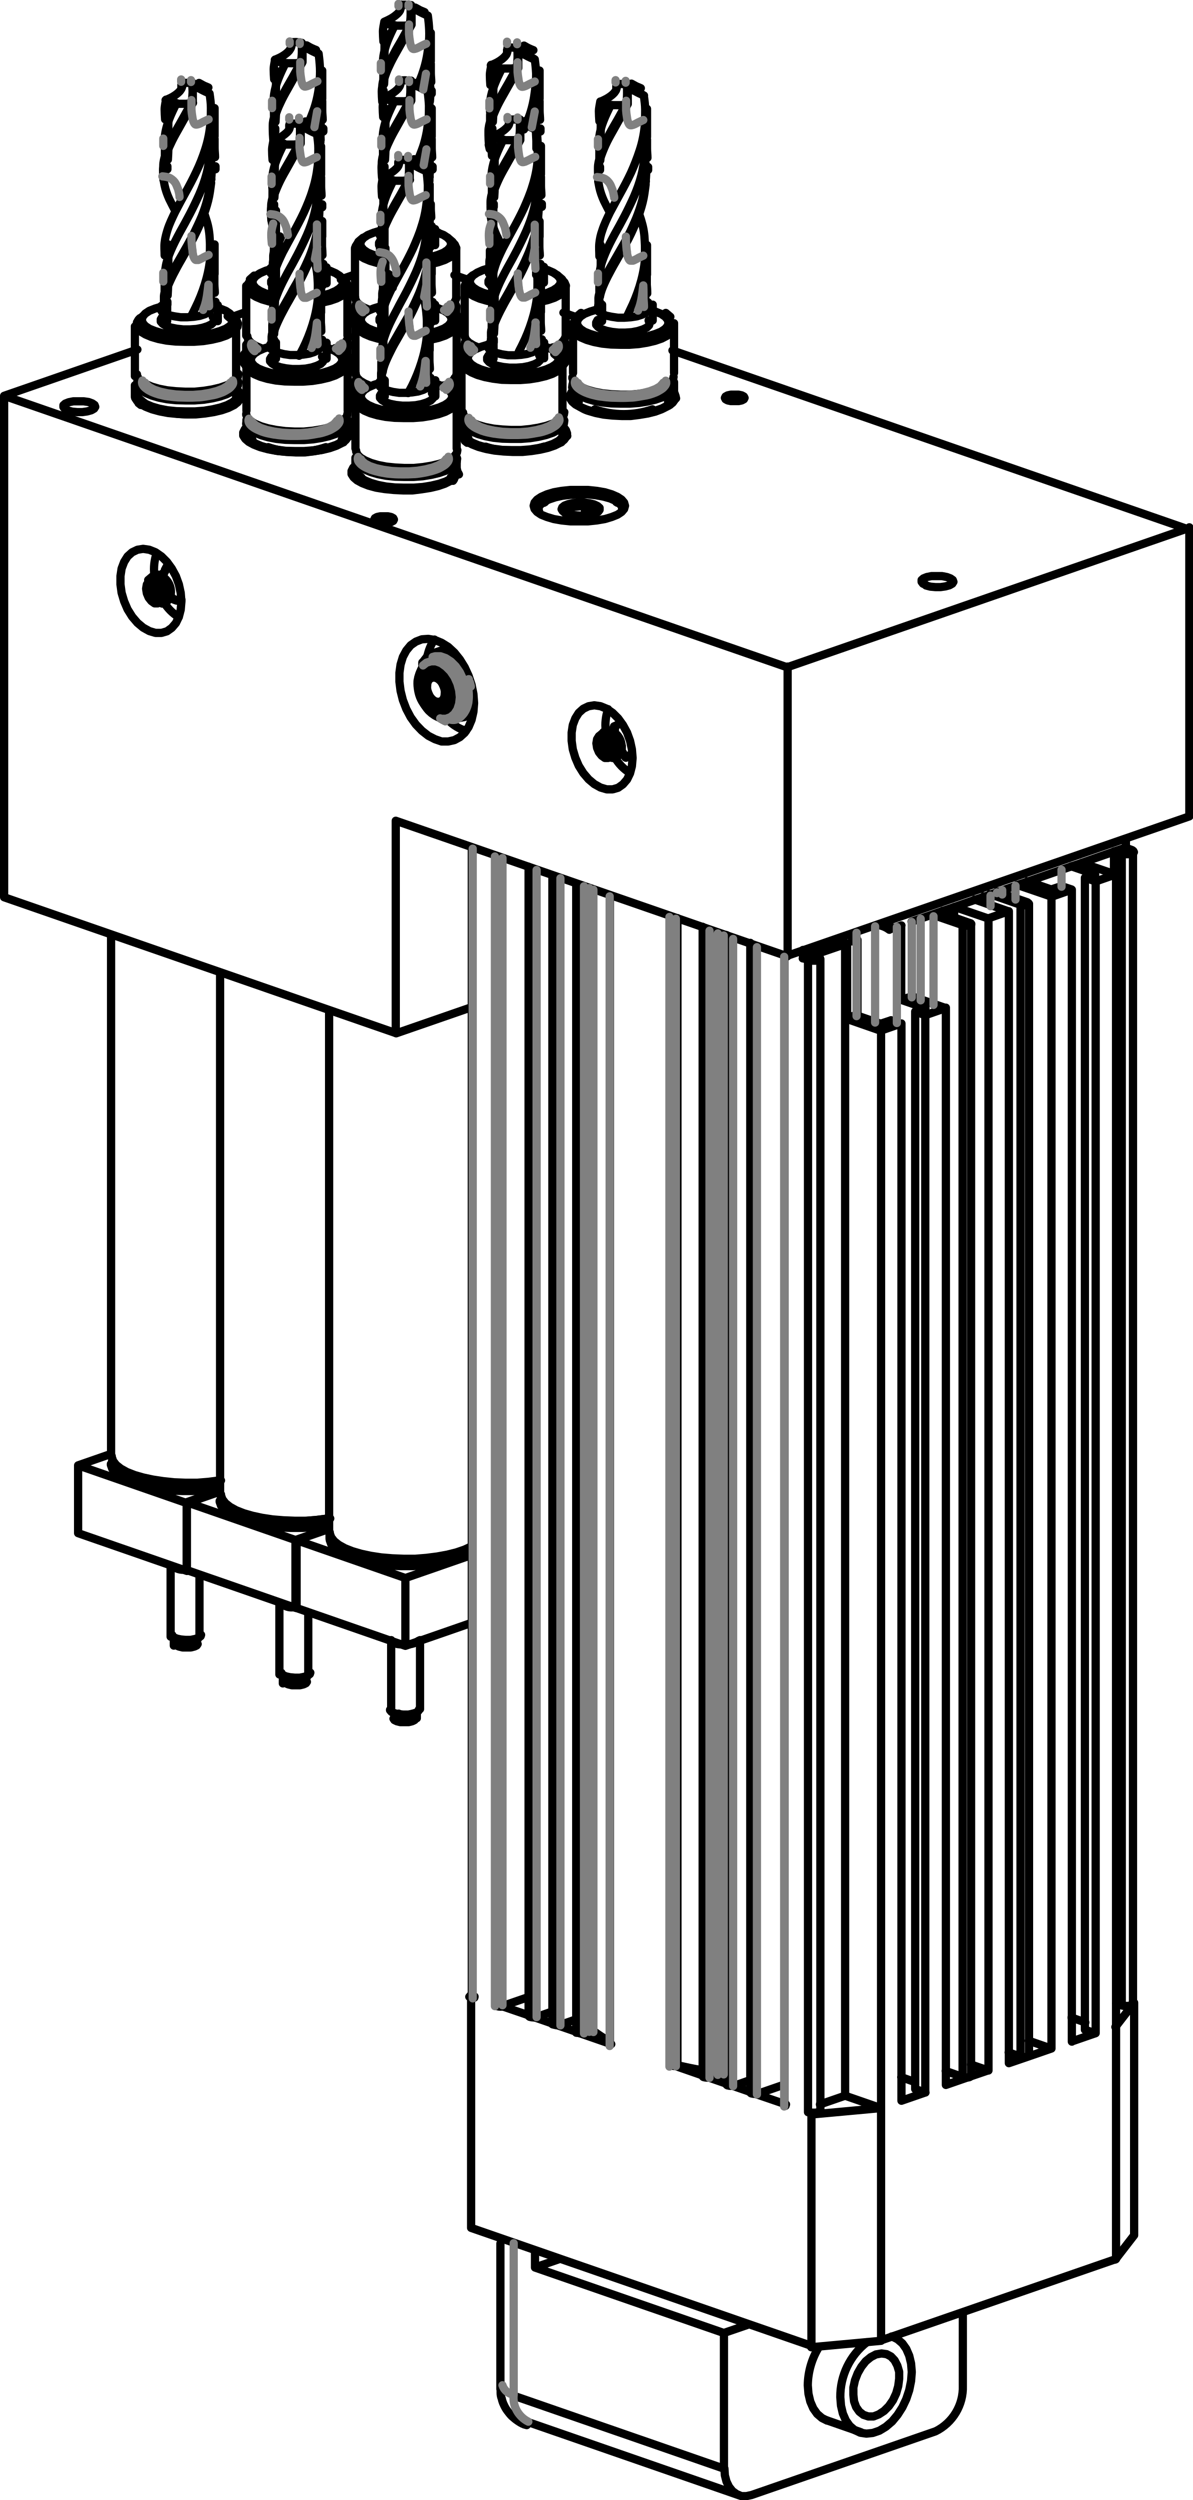 <?xml version="1.0" encoding="UTF-8"?>
<svg id="katman_2" data-name="katman 2" xmlns="http://www.w3.org/2000/svg" viewBox="0 0 52.09 109.14">
  <defs>
    <style>
      .cls-1 {
        stroke: #000;
      }

      .cls-1, .cls-2 {
        fill: none;
        stroke-linecap: round;
        stroke-linejoin: round;
        stroke-width: .36px;
      }

      .cls-2 {
        stroke: gray;
      }
    </style>
  </defs>
  <g id="katman_1" data-name="katman 1">
    <g>
      <path class="cls-1" d="m49.47,87.43v-50.29m-26.39.7v50.16m1.04-49.79v50.16m-.32-66.45l-.05.03m3.21,0l-.05-.03m-1.75,16.66v50.16m-5.3-57.36h.04m-.93-2.7h-.04m0,.02s-.08.02-.12.04c-.04.02-.07.05-.1.08m.61,2.54s.04.02.06.02c.06.02.13.03.2.03.04,0,.09,0,.13-.01m0,0s.05,0,.08,0c.03,0,.06-.02.08-.03m6.76,7.71v50.16m-8.28-58.84c.04.09.07.18.12.27.02.04.04.07.06.1.04.06.07.11.11.16.04.05.08.1.13.14.05.05.1.09.15.12.05.04.11.07.17.1.06.03.12.05.18.06.02,0,.04,0,.06,0m-.81-2.3s-.02.01-.02.02c-.05.05-.09.11-.12.18-.03.07-.06.13-.08.21-.02.07-.03.14-.04.21,0,.06,0,.13,0,.2,0,.05,0,.11.01.16,0,.06.02.12.03.18.01.06.03.12.05.18m.2-1.39l-.02.02m.8,2.33h.05m25.55,58.4v-50.29m-2.53,51.16v-50.29m-11.72.13v50.16m1.04-49.8v50.16m-5.01-59.07s-.03-.01-.05-.02c-.04-.01-.08,0-.12,0-.05,0-.09.02-.13.05-.01.01-.02.02-.03.03m.41,1.11s.02,0,.04,0c.05,0,.09-.02.13-.05.04-.03.07-.06.1-.1.03-.03.05-.08.06-.12.01-.04.02-.08.03-.12,0-.04,0-.07,0-.11,0,0,0-.01,0-.02m-.07.32s.01-.01.03-.02c.02,0,.04-.01.06-.02,0,0,.01,0,.02,0m-.1.03h0m-.24-1.01h0s-.01.01-.03.02c-.02,0-.04.01-.06.02-.01,0-.02,0-.02,0m6.02,9.26v50.16m-6.24-58.25h.25m-.39-1.12l-.19.16m8.06,9.58v50.16m1.57.31v-50.28m-11.12-26.35v-.49m-4.41,0v.49m4.41-.89v-2.17m-4.41,0v2.17m.35-2.62l-.2.17m4.1,0l-.2-.17m-4.4,5.16v-.49m-4.42,0v.49m4.42-.89v-2.17m-4.42,0v2.17m.35-2.62l-.19.17m4.1,0l-.2-.17m.1,7.17l.1-.08m-4.1,0l.1.08m4.16-.37v-.49m-4.42,0v.49m4.42-.89v-2.17m-4.42,0v2.17m.35-2.62l-.19.17m4.1,0l-.2-.17m-4.66,2.23l.1-.08m-4.1,0l.1.08m4.16-.37v-.49m-4.42,0v.49m4.42-.89v-2.17m-4.42,0v2.17m.35-2.62l-.2.17m4.1,0l-.2-.17m14.36,2.23l.1-.08m-4.1,0l.1.08m4.16-.37v-.49m-4.41,0v.49m4.41-.89v-2.17m-4.41,0v2.17m.35-2.62l-.2.17m4.1,0l-.2-.17m-.81-.85c0-.13-.01-.25-.02-.38,0-.14,0-.28,0-.43m-2.02,0c0,.15,0,.29,0,.44,0,.16-.01.32-.02.49m1.78-9.08c-.06-.03-.12-.05-.19-.08-.07-.04-.15-.08-.22-.12m.68,8.34v-1.29m-2.02,0c0,.18,0,.36,0,.54,0,.19,0,.39,0,.58m2.04-4.93c0-.13-.02-.27-.02-.4,0-.13,0-.27,0-.4m0-.11c0-.17,0-.34,0-.51v-.72m-2.02.01v.57c0,.23,0,.46,0,.68m0,.08c0,.14,0,.29,0,.44,0,.16-.01.31-.02.47m2.09,6.33v-.13m0-5.78v-.13m-2.1,0v.13m0,5.78v.13m-7.43,2.78c0-.12-.02-.25-.02-.38,0-.14,0-.28,0-.43m-2.02,0c0,.15,0,.29,0,.44,0,.16-.01.32-.02.49m1.78-9.08c-.06-.02-.12-.05-.19-.08-.07-.03-.15-.08-.22-.12m.68,8.34v-1.29m-2.02,0c0,.18,0,.36,0,.54,0,.19,0,.39,0,.58m2.04-4.93c0-.13-.02-.27-.02-.4,0-.13,0-.27,0-.4m0-.11c0-.17,0-.34,0-.51v-.72m-2.02.01v.57c0,.23,0,.46,0,.68m0,.07c0,.15,0,.29,0,.44,0,.15-.01.31-.02.47m2.08,6.33v-.13m0-5.78v-.14m-2.1,0v.14m0,5.78v.13m-2.67-2.16c0-.12-.01-.25-.02-.38,0-.14,0-.28,0-.43m-2.02,0c0,.15,0,.29,0,.44,0,.16-.01.32-.02.49m1.78-9.08c-.06-.03-.12-.05-.19-.08-.07-.04-.15-.08-.22-.12m.68,8.34v-1.29m-2.02,0c0,.18,0,.36,0,.54,0,.19,0,.39,0,.58m2.04-4.93c0-.13-.02-.27-.02-.4,0-.13,0-.27,0-.4m0-.11c0-.17,0-.34,0-.52v-.72m-2.02.01v.57c0,.23,0,.46,0,.68m0,.07c0,.15,0,.29,0,.44,0,.15-.01.31-.02.47m2.09,6.33v-.13m0-5.78v-.13m-2.1,0v.13m0,5.78v.13m11.6-3.81c0-.12-.02-.25-.02-.38,0-.14,0-.28,0-.43m-2.02,0c0,.15,0,.29,0,.44,0,.16-.01.32-.02.49m1.78-9.08c-.06-.02-.12-.05-.19-.08-.07-.03-.15-.08-.22-.12m.68,8.34v-.67m-2.02-.62c0,.18,0,.36,0,.54,0,.19,0,.38,0,.58m2.04-4.93c0-.13-.02-.27-.02-.4,0-.13,0-.27,0-.41m0-.11c0-.17,0-.34,0-.51v-.72m-2.02.01v.57c0,.23,0,.46,0,.68m0,.07c0,.15,0,.29,0,.44,0,.15-.01.31-.02.47m2.08,6.33v-.13m0-5.78v-.13m-2.1,0v.13m0,5.78v.13m-2.67-2.16c0-.12-.02-.25-.02-.38,0-.07,0-.13,0-.2m-2.04.43v.27m1.77-9.08c-.06-.03-.12-.05-.19-.08-.07-.04-.15-.08-.22-.12m-1.34,7.23c0,.12,0,.24,0,.37,0,.02,0,.05,0,.07m2.04-4.42c0-.13-.02-.27-.02-.4,0-.13,0-.27,0-.4m0-.11c0-.17,0-.34,0-.52v-.72m-2.02.01v.57c0,.23,0,.46,0,.68m0,.07c0,.15,0,.29,0,.44,0,.15-.01.31-.02.47m2.08,6.33v-.13m0-5.78v-.13m-2.1,0v.13m0,5.78v.13m-2.67,1.14c0-.12-.01-.25-.02-.38,0-.14,0-.28,0-.43m-2.02,0c0,.15,0,.29,0,.44,0,.16-.01.32-.02.49m1.78-9.08c-.06-.02-.12-.05-.19-.08-.07-.03-.15-.08-.22-.12m.68,8.34v-.67m-2.02-.46v.39c0,.19,0,.38,0,.58m2.04-4.93c0-.13-.02-.27-.02-.4,0-.13,0-.27,0-.41m0-.11c0-.17,0-.34,0-.51v-.72m-2.02.01v.57c0,.23,0,.46,0,.68m0,.07c0,.15,0,.29,0,.44,0,.15-.01.31-.02.47m2.09,6.33v-.13m0-5.78v-.13m-2.1,0v.13m0,5.78v.13m6.84,1.13c0-.13-.02-.25-.02-.38,0-.14,0-.28,0-.43m-2.02,0c0,.15,0,.29,0,.44,0,.16-.01.32-.02.49m1.78-9.08c-.06-.03-.12-.05-.19-.08-.07-.04-.15-.08-.22-.12m.68,8.34v-.67m-2.02-.46v.39c0,.19,0,.39,0,.58m2.04-4.93c0-.13-.02-.27-.02-.4,0-.13,0-.27,0-.4m0-.11c0-.17,0-.34,0-.51v-.72m-2.02.01v.57c0,.23,0,.46,0,.68m0,.08c0,.14,0,.29,0,.44,0,.16-.01.31-.02.47m2.08,6.33v-.13m0-5.78v-.13m-2.1,0v.13m0,5.78v.13m6.84,1.13c0-.12-.02-.25-.02-.38,0-.14,0-.28,0-.43m-2.02,0c0,.15,0,.29,0,.44,0,.16-.01.32-.02.49m1.78-9.08c-.06-.03-.12-.05-.19-.08-.07-.04-.15-.08-.22-.12m.68,8.34v-1.29m-2.02,0c0,.18,0,.36,0,.54,0,.19,0,.39,0,.58m2.04-4.93c0-.13-.02-.27-.02-.4,0-.13,0-.27,0-.4m0-.11c0-.17,0-.34,0-.52v-.72m-2.02.01v.57c0,.23,0,.46,0,.68m0,.07c0,.15,0,.29,0,.44,0,.15-.01.31-.02.47m2.08,6.33v-.13m0-5.78v-.13m-2.1,0v.13m0,5.78v.13m-12.18-2.16c0-.13-.02-.25-.02-.38,0-.14,0-.28,0-.43m-2.02,0c0,.15,0,.29,0,.44,0,.16-.01.32-.02.49m1.78-9.08c-.06-.03-.12-.05-.19-.08-.07-.04-.15-.08-.22-.12m.68,8.34v-1.29m-2.02,0c0,.18,0,.36,0,.54,0,.19,0,.39,0,.58m2.04-4.93c0-.13-.02-.27-.02-.4,0-.13,0-.27,0-.4m0-.11c0-.17,0-.34,0-.51,0-.24,0-.48,0-.72m-2.02.01v.57c0,.23,0,.46,0,.68m0,.08c0,.14,0,.29,0,.44,0,.16-.01.31-.02.47m2.08,6.33v-.13m0-5.78v-.13m-2.1,0v.13m0,5.78v.13m18.98,0v.72m2.21-.03v-.69m-6.96-1.65v.71m2.21-.02v-.69m-6.96,1.65v.71m2.21-.01v-.7m-2.21-3.3v.71m2.21-.01v-.7m2.55,4.95v.71m2.21-.02v-.69m-6.96,1.65v.71m2.21-.01v-.7m-6.96-1.65v.71m2.21,0v-.7m-2.21-3.3v.71m2.21,0v-.7m-6.96,1.65v.7m2.21,0v-.7"/>
      <path class="cls-1" d="m13.91,2.34c.03.21.05.42.06.62s0,.42-.02.63m0,1.3v-1.3m-.25-1.37c.07.03.14.06.18.1,0,0,.02.01.02.02m-1.93,1.12c-.01-.14-.02-.29-.02-.43s.04-.29.06-.43m.46.15c-.12.24-.23.47-.32.7-.09.23-.15.45-.18.66-.03.22-.02.43,0,.65m-.01.63s0-.03,0-.04c.01-.2,0-.4,0-.59m-.05,6.93s0-.09,0-.13c0-.1.02-.21.04-.31.03-.14.07-.29.12-.44.05-.14.12-.28.19-.43m1.72-4.3c.02-.23.04-.46.02-.69,0-.04-.01-.09-.02-.13m-2.05,6.1c0-.06,0-.13,0-.19.01-.15.06-.31.13-.47.05-.12.11-.25.16-.38m-.31-4.71s0-.09,0-.13c0-.16.04-.32.09-.48.05-.16.1-.32.17-.48.07-.17.16-.34.25-.52.1-.19.22-.39.34-.6.12-.21.24-.44.37-.66m.85,8.99v-.54m-.83-9.31s0,0,.01,0c0,0,0,0,.01,0m-.05.85s.01,0,.02,0c0,0,.01,0,.02,0,.01,0,.02,0,.04,0m-.47-.87s0,0,.01,0c0,0,0,0,0,0m-.74.75c.09-.04.19-.08.28-.13.09-.05.18-.11.26-.18.04-.04.08-.07.11-.12.02-.04.05-.07.06-.11.02-.05.02-.09.02-.14,0-.02,0-.05,0-.07m-.26.9c-.09-.01-.19-.03-.26-.05-.04-.01-.08-.03-.11-.05-.03-.02-.06-.04-.08-.06m1.12.14c-.08,0-.15.01-.23.02-.07,0-.15,0-.22,0-.07,0-.14,0-.21-.01m.66-.01c.02-.16.04-.32.04-.48,0-.13,0-.26-.01-.39m-.4-.03c.07,0,.15-.01.22,0,.06,0,.11.02.17.03m.79,1.72s0,.07-.01.11c-.04.35-.11.7-.22,1.03-.08.23-.17.45-.26.67m-.28-3.53s0,.08.01.12c0,.08.01.16.02.24,0,.08,0,.16,0,.24s0,.16,0,.24m-1.28,3.36c-.01-.14-.02-.29-.02-.43,0-.18.04-.37.1-.55.06-.19.13-.39.23-.59.09-.2.2-.4.32-.61.12-.22.25-.44.38-.68.09-.16.18-.33.27-.5m-.47-.87s0,.02-.01.02c0,.02-.01.03-.02.05,0,.02,0,.03,0,.05,0,.01,0,.03,0,.04m1.28,4.21v-.44m2.73,7.09v-.54m1.23-8.75s.03.03.05.05c.02.02.05.04.08.06.06.04.13.08.2.11.12.07.26.13.39.19m-.72-.46v.03m.81,4.18c-.01-.2-.02-.4-.03-.6,0-.2,0-.4-.01-.59m-.05-2.56c.03.21.05.42.06.63,0,.21,0,.42-.02.63m0,1.3v-1.3m-.25-1.37c.07.03.14.07.18.1,0,0,.02.01.02.02m-1.93,1.12c-.01-.14-.02-.29-.02-.43,0-.15.04-.29.06-.43m.46.15c-.12.24-.23.47-.32.7-.09.23-.15.45-.18.66-.03.22-.02.43,0,.65m-.01.63s0-.02,0-.04c.01-.2,0-.4,0-.59m-.05,6.93s0-.09,0-.13c0-.1.02-.21.04-.31.03-.15.07-.29.12-.44.05-.14.12-.28.19-.43m1.73-4.3c.02-.23.04-.46.01-.69,0-.04-.01-.09-.02-.13m-2.05,6.1c0-.06,0-.12,0-.19.01-.15.06-.31.13-.47.05-.13.11-.25.16-.38m-.27-4.06l-.03-.18m-.01-.47s0-.09,0-.13c0-.16.04-.32.09-.48.05-.16.1-.32.17-.48.07-.17.16-.34.25-.52.1-.19.22-.39.34-.6.12-.21.24-.44.37-.66m.85,8.99v-.54m-.83-9.31s0,0,.01,0c0,0,0,0,.01,0m-.05.85s.01,0,.02,0c0,0,.01,0,.02,0,.01,0,.02,0,.04,0m-.47-.87s0,0,.01,0c0,0,0,0,.01,0m-.75.75c.09-.04.19-.08.28-.13.09-.05.18-.11.26-.18.04-.04.08-.07.11-.12.02-.03.05-.07.06-.11.02-.05.02-.09.02-.14,0-.02,0-.05,0-.07m-.26.9c-.09-.01-.19-.03-.27-.05-.04-.01-.08-.03-.11-.04-.03-.02-.06-.04-.09-.06m1.12.14c-.08,0-.15.01-.23.02-.07,0-.15,0-.22,0-.07,0-.14,0-.21,0m.66-.01c.02-.16.04-.32.04-.48,0-.13,0-.26-.01-.39m-.39-.03c.07,0,.15-.01.22,0,.06,0,.11.02.17.04m.79,1.72s0,.07-.01.11c-.04.35-.11.7-.22,1.03-.08.23-.17.45-.26.67m-.28-3.53s0,.08.01.12c0,.08.01.16.02.24,0,.08,0,.16,0,.24s0,.16,0,.24m-1.28,3.36c-.01-.14-.02-.29-.02-.43,0-.18.04-.37.1-.55.06-.19.13-.39.23-.59.09-.2.2-.4.32-.61.12-.22.25-.44.38-.68.09-.16.18-.33.27-.5m-.47-.87s0,.02,0,.02c0,.02-.01.03-.02.05s0,.03,0,.05c0,.02,0,.03,0,.05m1.28,4.21v-.44m3.9,7.9c.05-.11.11-.21.16-.32.16-.32.3-.67.41-1.02.11-.35.19-.71.23-1.07,0-.04,0-.07.01-.11m-1.99,1.71v-.55m1.99.14v-1.3m-.76-7.58s.03.03.05.05.05.04.08.06c.06.04.13.08.2.11.12.07.25.13.39.19m-.72-.46v.03m.77,2.99c-.05.32-.09.63-.17.94-.08.31-.19.61-.32.91-.13.29-.27.58-.41.85-.14.27-.29.54-.43.79-.15.28-.29.55-.4.81-.11.26-.2.51-.24.75-.04.25-.03.49-.02.73m2.02-4.59c-.01-.2-.02-.4-.03-.6,0-.2,0-.4,0-.59m-.05-2.56c.03.21.05.42.06.63s0,.42-.02.63m0,1.3v-1.3m-.25-1.37c.07.03.13.07.18.1,0,0,.02.01.02.02m-1.93,1.12c-.01-.14-.02-.29-.02-.43,0-.14.04-.29.06-.43m.46.15c-.12.24-.23.47-.32.7-.09.23-.15.45-.18.66-.03.22-.02.43,0,.65m-.01.63s0-.02,0-.04c.01-.2.01-.4.01-.59m-.05,6.93s0-.09,0-.13c0-.1.02-.21.04-.31.03-.14.07-.29.12-.44.07-.19.16-.38.26-.58.11-.21.22-.42.35-.64.12-.22.25-.44.38-.67.13-.24.26-.49.37-.74.11-.25.22-.5.3-.76.09-.27.16-.54.2-.82.02-.12.03-.25.05-.37m0-.14c.02-.23.04-.46.01-.69,0-.05-.01-.09-.02-.14m-2.05,6.1c0-.06,0-.12,0-.19.01-.15.07-.31.13-.47.06-.16.13-.33.21-.5.08-.17.17-.34.27-.51.1-.18.21-.36.31-.56.13-.22.26-.45.38-.69.12-.24.24-.5.35-.76.1-.25.19-.51.26-.77.07-.27.1-.55.14-.82m-1.55,1.35c-.09-.17-.18-.34-.26-.51-.09-.2-.16-.4-.21-.59-.02-.09-.03-.17-.05-.26m0-.47s0-.09,0-.13c0-.16.04-.32.09-.48.05-.16.1-.32.17-.48.07-.17.16-.34.25-.52.1-.19.22-.39.34-.6.12-.21.24-.44.37-.66m.85,8.99v-.54m-.83-9.31s0,0,.01,0c0,0,0,0,.01,0m-.05.85h.02s.01,0,.02,0c.01,0,.03,0,.04,0m-.47-.87s0,0,.01,0c0,0,0,0,.01,0m-.74.75c.09-.04.19-.08.28-.13.09-.05.18-.11.26-.18.04-.04.08-.07.11-.11.03-.04.05-.07.06-.11.02-.05.02-.09.03-.14,0-.03,0-.05,0-.07m-.26.9c-.09-.01-.19-.03-.27-.05-.04-.01-.08-.03-.11-.04-.03-.02-.06-.04-.08-.06m1.12.14c-.08,0-.15.01-.23.02-.07,0-.15,0-.22,0-.07,0-.14,0-.21,0m.66-.01c.02-.16.04-.32.04-.48,0-.13,0-.26-.01-.38m-.39-.03c.07,0,.15-.01.22,0,.06,0,.11.02.17.04m.79,1.72s0,.07-.01.11c-.04.35-.11.69-.22,1.03-.1.34-.24.66-.38.98-.15.32-.31.62-.47.91-.16.29-.31.57-.45.84-.13.27-.25.52-.33.77-.06.19-.11.38-.13.57-.02.19,0,.38,0,.56m1.21-7.49s0,.08,0,.12c0,.08.01.16.02.24,0,.08,0,.16,0,.24s0,.16,0,.24m-1.28,3.36c-.01-.14-.02-.29-.02-.43,0-.18.04-.37.1-.55.06-.19.14-.39.23-.59.09-.2.2-.4.32-.61.12-.22.25-.44.38-.67.09-.16.18-.33.27-.5m.74,6.79c0-.27.02-.55,0-.82-.01-.27-.05-.55-.13-.81-.04-.13-.08-.25-.12-.38m-.96-5.65s0,.02-.01.02c0,.02-.01.03-.02.05,0,.02,0,.03,0,.05s0,.03,0,.04m1.28,4.21v-.45m-15.13,4.6c.05-.1.11-.21.16-.32.16-.32.3-.67.41-1.02.11-.35.19-.71.23-1.07,0-.04,0-.07.01-.11m-1.99,1.71v-.54m1.99.14v-1.3m-.76-7.58s.02.03.05.05c.02.02.05.04.08.06.06.04.13.08.2.11.12.07.26.13.39.19m-.72-.46v.03m.77,2.99c-.05.32-.09.63-.17.94-.08.31-.19.61-.32.91-.13.29-.27.58-.41.85-.14.27-.29.54-.43.79-.15.28-.29.55-.4.81-.11.26-.2.51-.23.75-.04.24-.03.49-.02.73m2.02-4.59c-.01-.2-.02-.4-.03-.6,0-.2,0-.4,0-.59m-.05-2.56c.03.21.06.42.06.63,0,.21,0,.42-.02.63m0,1.3v-1.3m-.25-1.37c.07.03.13.07.18.1,0,0,.02.01.02.02m-1.93,1.12c-.01-.14-.02-.29-.02-.43,0-.15.04-.29.06-.43m.46.15c-.12.24-.23.47-.32.7-.09.23-.15.45-.18.66-.03.22-.02.43,0,.65m-.01.63s0-.02,0-.04c0-.2,0-.4,0-.59m-.05,6.93s0-.09,0-.13c0-.1.02-.21.04-.31.03-.15.07-.29.12-.44.07-.19.16-.38.26-.58.11-.21.22-.42.35-.64.12-.22.25-.44.38-.67.13-.24.26-.49.37-.74.11-.25.21-.5.3-.76.09-.27.16-.54.2-.82.02-.12.03-.25.05-.37m0-.14c.02-.23.04-.46.01-.69,0-.04-.01-.09-.02-.13m-2.05,6.1c0-.06,0-.12,0-.19.01-.15.07-.31.12-.47.06-.16.13-.33.21-.5.08-.17.17-.34.27-.51.1-.18.21-.36.32-.56.13-.22.25-.46.38-.69.12-.25.24-.5.35-.76.1-.25.19-.51.25-.77.07-.27.11-.54.14-.82m-1.55,1.35c-.09-.17-.18-.35-.26-.51-.09-.2-.16-.4-.2-.59-.02-.09-.03-.17-.05-.26m-.01-.47s0-.09,0-.13c0-.16.04-.32.09-.48.05-.16.1-.32.18-.48.07-.17.16-.34.25-.52.11-.19.22-.39.34-.6.12-.21.24-.44.37-.66m.85,8.99v-.54m-.83-9.31s0,0,.01,0c0,0,0,0,.01,0m-.05.85s.01,0,.02,0c0,0,.01,0,.02,0,.01,0,.02,0,.04,0m-.47-.87s0,0,.01,0c0,0,0,0,.01,0m-.75.75c.09-.04.19-.08.28-.13.09-.05.18-.11.26-.18.04-.04.08-.07.11-.12.02-.03.05-.07.06-.11.02-.05.03-.09.03-.14,0-.02,0-.05,0-.07m-.26.9c-.09-.01-.19-.03-.27-.05-.04-.01-.08-.03-.11-.04-.03-.02-.06-.04-.08-.06m1.12.14c-.08,0-.15.01-.23.02-.07,0-.15,0-.22,0-.07,0-.14,0-.21,0m.66-.01c.02-.16.03-.32.04-.48,0-.13,0-.26-.01-.39m-.39-.03c.07,0,.15-.01.22,0,.06,0,.12.02.17.04m.79,1.72s0,.07-.01.11c-.04.35-.11.69-.22,1.03-.11.34-.24.67-.39.98-.15.32-.31.62-.47.91-.16.29-.31.57-.45.84-.13.27-.25.52-.33.77-.06.19-.11.38-.13.57-.02.19,0,.38,0,.56m1.21-7.49s0,.08,0,.12c0,.08.01.16.02.24,0,.08,0,.16,0,.24,0,.08,0,.16,0,.24m-1.28,3.36c-.01-.14-.02-.29-.02-.43,0-.18.04-.37.1-.55.06-.19.13-.39.23-.59.09-.2.2-.4.32-.61.12-.22.25-.44.38-.68.09-.16.18-.33.27-.5m.74,6.79c0-.27.02-.55,0-.82-.01-.27-.05-.55-.13-.81-.04-.13-.08-.25-.12-.38m-.96-5.65s0,.02-.01.02c0,.02-.01.03-.02.05,0,.02,0,.03,0,.05,0,.02,0,.03,0,.05m1.28,4.21v-.44m19.05,5.8l.05.09-.02.1-.09.1-.16.08-.22.07-.26.04-.28.02h-.29s-.27-.04-.27-.04l-.24-.05-.19-.08-.13-.09-.06-.1.02-.1.03-.04m-4.66-1.34l-.1-.07-.06-.1.02-.1.03-.04m2.1,0l.05.09-.02.1-.09.09m-6.7,1.68l-.1-.07-.06-.1.02-.1.03-.04m2.1,0l.05.09-.02.1-.09.09m-2.04-3.35l-.05-.1.02-.1.03-.04m2.1,0l.05.09-.02.1-.04.06m4.77,4.7l.05.09-.02.1-.09.1-.16.08-.22.07-.26.04-.28.02h-.29s-.27-.04-.27-.04l-.24-.06-.19-.07-.13-.09-.06-.1.02-.1.03-.04m-2.65,1.65l.05.09-.02.1-.09.09-.16.08-.22.07-.26.04-.28.02h-.29s-.27-.04-.27-.04l-.24-.06-.19-.07-.13-.09-.06-.1.02-.1.03-.04m-2.65-1.65l.05.09-.02.1-.09.1-.16.08-.22.07-.26.04-.28.02h-.29s-.27-.04-.27-.04l-.24-.06-.19-.07-.13-.09-.06-.1.02-.1.03-.04m.1-2.99l-.1-.07-.06-.1.02-.1.03-.04m2.1,0l.05.09-.02.1-.09.09m-4.7,1.37l.05.09-.02.1-.09.1-.16.08-.22.07-.26.04-.28.02h-.29s-.27-.04-.27-.04l-.24-.05-.19-.08-.13-.09-.06-.1.02-.1.03-.04m3,4.33l.1-.08m-4.1,0l.1.08m4.16-.37v-.49m-4.42,0v.49m4.42-.89v-2.17m-4.42,0v2.17m.35-2.62l-.2.17m4.1,0l-.2-.17m14.36,5.53l.1-.08m-4.1,0l.1.08m4.16-.37v-.49m-4.41,0v.49m4.41-.89v-2.17m-4.41,0v2.17m.35-2.62l-.2.17m4.1,0l-.2-.17m-15.81,56.19h0m-.62,0h0m.79.2v-.2m-.97,0v.2m1.12-.39v-2.57m-1.26-.44v3.01m14.41,32.85c0,.06,0,.12,0,.17,0,.09.02.17.05.25.02.09.05.18.09.26.04.09.09.18.15.26.06.08.12.16.2.24.08.07.16.14.25.2.09.06.18.12.29.16.04.01.07.02.11.03m-9.85-32.58h0m-.62,0h0m.79.2v-.2m-.97,0v.2m1.11-.39v-2.57m-1.26-.44v3.01m9.65,24.84v6.36M5.13,64.28l.06.05m-.29-.65v.18m13.13,10.95h0m-.62,0h0m.79.2v-.2m-.97,0v.2m1.11-.4v-3.01m-1.26,0v3.01m-7.2-8.68l.06.05m-.29-.65v.18m29.38,36.49h-.04m-2.89,3.66l1.49.52m-14.47-.42l9.14,3.17M19.92,13.89v-.49m-4.42,0v.49m4.42-.89v-2.17m-4.42,0v2.17m.35-2.62l-.2.17m4.1,0l-.2-.17m-4.93,57.2l.06.05m-.29-.65v.18m-9.54-26.36v22.73M15.17,15.54v-.49m-4.42,0v.49m4.42-.89v-2.17m-4.42,0v2.17m.35-2.62l-.19.17m4.1,0l-.2-.17m-5.2,30.42v22.73m-2.45-39.98s0,0,0,0c-.03-.03-.06-.05-.1-.07-.04-.02-.07-.03-.11-.04-.04,0-.08,0-.12,0-.05,0-.09.02-.13.05-.01.01-.03.02-.04.04m.33,1.11h0s.08.01.12,0c.05,0,.09-.02.13-.05.04-.03.07-.06.1-.1.03-.04.05-.08.06-.12,0-.03.01-.05.02-.08m-.06.16s.01-.01.03-.02c.02,0,.04-.01.06-.02.01,0,.02,0,.02,0m-.1.03h0m-.24-1.01s0,0,0,0c0,0-.01.01-.03.02-.02,0-.04.01-.06.02m-.24,1.16h.25m-.39-1.12l-.19.16m7.9,18.79v22.73m6.23-29.84v50.14"/>
      <path class="cls-1" d="m15.77,17.05l-.07-.05-.13-.13-.06-.14.02-.14.05-.09m4.27,0l.02.02.06.14-.02.14-.09.14-.14.12m-.91-2.93h.01s.1-.1.1-.1l.03-.1-.05-.1-.02-.02m-2.21,0h0s-.06.1-.06.1v.1s.09.1.09.1l.06.04m-1.19,2.16v.04s.06.14.06.14l.13.13.2.12.21.09m3.23,0c.28-.05.51-.25.59-.52m-1.1-2.94h0s.3.09.3.09m-2.42,1.09l-.1-.02-.3-.09-.25-.1-.18-.12-.11-.13-.04-.14.04-.14.11-.13.18-.12.25-.1.3-.09h0m2.51.09l.25.1.18.12.11.13.04.14-.04.14-.11.13-.18.12-.25.1-.3.09-.08.02m-2.04.28l-.23-.05-.31-.09-.26-.11-.2-.12-.13-.13-.06-.14.02-.14.09-.14.04-.04m4.1,0l.1.11.06.14-.02.14-.09.14-.16.13-.23.12-.29.1-.34.08h-.05m-2.97,6.05c.14.11.3.2.47.25m0,0l.31.09.35.07.38.04.4.02h.4s.39-.05.39-.05l.36-.06.32-.08.27-.1.21-.12.06-.05m.25-.37l-.02.11-.09.14-.16.13-.23.12-.29.1-.34.08-.37.06-.4.03h-.41s-.4-.01-.4-.01l-.39-.04-.36-.07-.31-.09m0,0l-.26-.11-.2-.12-.13-.13-.06-.14v-.03m4.34-.69l.02.02.06.14-.02.14-.09.14-.16.13-.23.12-.29.1-.34.08-.37.06-.4.03h-.41s-.4-.01-.4-.01l-.39-.04-.36-.07-.31-.09-.26-.11-.2-.12-.13-.13-.06-.14.02-.14.06-.1m1.03-2.7h0s-.06.1-.06.1v.1s.09.1.09.1l.15.09.21.07.25.05.28.03h.29s.29-.02.29-.02l.26-.05.22-.07.17-.08.1-.1.03-.1-.05-.1-.02-.02m-3.31,2.5v.04s.06.14.06.14l.13.13.2.12.26.11m0,0l.31.09.36.07.39.04.4.02h.41s.4-.04.4-.04l.37-.06.34-.08.29-.1.23-.12.16-.13.09-.14.02-.11m-1.1-2.94h0s.3.09.3.09m0,0l.25.11.18.12.11.13.04.13-.04.14-.11.13-.18.12-.25.11-.3.09-.35.06-.38.04h-.39s-.39,0-.39,0l-.38-.04-.35-.06-.3-.09-.25-.11-.18-.12-.11-.13-.04-.14.04-.13.11-.13.18-.12.25-.11.3-.09h0m3.15.49l.1.11.06.14-.02.14-.09.14-.16.13-.23.12-.29.1-.34.08-.37.06-.4.03h-.41s-.4-.01-.4-.01l-.39-.04-.36-.07-.31-.09-.26-.11-.2-.12-.13-.13-.06-.14.02-.14.09-.14.04-.04m-4.66,2.06c.14.11.3.2.47.25m0,0l.31.09.35.07.38.04.4.02h.4s.39-.05.39-.05l.36-.06.32-.08.27-.1.21-.12.06-.05m.25-.37l-.02.11-.09.14-.16.13-.23.12-.29.1-.34.08-.37.06-.4.03h-.41s-.4-.01-.4-.01l-.39-.05-.36-.07-.31-.09m0,0l-.26-.11-.2-.12-.13-.13-.06-.14v-.03m4.33-.7l.02.03.06.14-.02.14-.09.14-.16.13-.23.12-.29.1-.34.08-.37.06-.4.03h-.41s-.4-.01-.4-.01l-.39-.04-.36-.07-.31-.09-.26-.11-.2-.12-.13-.13-.06-.14.02-.14.05-.09m1.03-2.7h0s-.06.1-.06.1v.1s.09.1.09.1l.15.09.21.07.25.05.28.03h.29s.29-.02.29-.02l.26-.05.22-.07.17-.08.1-.1.03-.1-.05-.1-.02-.02m-3.31,2.5v.04s.06.14.06.14l.13.13.2.12.26.11m0,0l.31.09.36.07.39.05.4.02h.41s.4-.04.4-.04l.37-.06.34-.08.29-.1.23-.12.16-.13.09-.14.02-.11m-1.1-2.94h0s.3.09.3.09m0,0l.25.11.18.12.11.13.04.14-.04.13-.11.13-.18.12-.25.1-.3.09-.35.06-.38.04h-.39s-.39,0-.39,0l-.38-.04-.35-.06-.3-.09-.25-.1-.18-.12-.11-.13-.04-.13.04-.14.11-.13.18-.12.25-.11.3-.09h0m3.15.49l.1.11.06.14-.02.14-.09.14-.16.13-.23.12-.29.1-.34.08-.37.06-.4.03h-.41s-.4-.01-.4-.01l-.39-.04-.36-.07-.31-.09-.26-.11-.2-.12-.13-.13-.06-.14.02-.14.09-.14.04-.04m14.36,2.06c.14.11.3.2.47.25m0,0l.31.09.35.07.38.04.4.02h.4s.39-.05.39-.05l.36-.06.32-.08.27-.1.21-.12.06-.05m.25-.37l-.02.11-.09.14-.16.13-.23.12-.29.1-.34.08-.37.06-.4.03h-.41s-.4-.01-.4-.01l-.39-.04-.36-.07-.31-.09m0,0l-.26-.11-.2-.12-.13-.13-.06-.14v-.04m4.34-.69l.02.02.06.14-.02.14-.09.14-.16.13-.23.12-.29.1-.34.08-.37.06-.4.03h-.41s-.4-.01-.4-.01l-.39-.04-.36-.07-.31-.09-.26-.11-.2-.12-.13-.13-.06-.14.02-.14.05-.09m1.04-2.71h0s-.06.11-.06.11v.1s.09.1.09.1l.15.09.21.07.25.05.28.03h.29s.29-.02.29-.02l.26-.05.22-.07.17-.08.1-.1.03-.1-.05-.1v-.02m-3.33,2.49v.04s.06.14.06.14l.13.13.2.12.26.11m0,0l.31.09.36.07.39.04.4.02h.41s.4-.04.4-.04l.37-.06.34-.08.29-.1.23-.12.16-.13.09-.14.02-.11m-1.1-2.94l.3.09.25.1.18.12.11.13.04.14-.04.14-.11.13-.18.12-.25.1-.3.09-.35.06-.38.04h-.39s-.39,0-.39,0l-.38-.04-.35-.06-.3-.09-.25-.1-.18-.12-.11-.13-.04-.14.04-.14.11-.13.18-.12.25-.1.3-.09h.01m3.15.49l.1.11.06.14-.02.14-.09.14-.16.13-.23.12-.29.1-.34.08-.37.06-.4.03h-.41s-.4-.01-.4-.01l-.39-.04-.36-.07-.31-.09-.26-.11-.2-.12-.13-.13-.06-.14.02-.14.09-.14.04-.04m2.23-.17c.06-.1.11-.21.16-.32.16-.32.3-.67.41-1.02.11-.35.19-.71.23-1.07,0-.04,0-.07.01-.11m-1.99,1.71v-.54m1.99.14v-1.3m-.76-7.58s.03.03.05.05.05.04.08.06c.06.04.12.08.2.11.12.07.25.13.39.19m-.72-.46v.03m.77,2.99c-.05.32-.09.63-.17.94-.08.31-.19.61-.32.91-.13.29-.27.58-.41.85-.14.27-.29.54-.43.79-.15.28-.29.55-.4.81-.11.26-.2.51-.24.75-.04.25-.03.49-.02.73m2.02-4.59c-.01-.2-.02-.4-.03-.6,0-.2,0-.4-.01-.59m-.05-2.56c.03.21.06.42.06.62,0,.21,0,.42-.02.63m0,1.3v-1.3m-.25-1.37c.07.03.13.06.18.1,0,0,.02.01.02.02m-1.93,1.12c-.01-.14-.02-.29-.02-.43,0-.15.04-.29.06-.43m.46.15c-.12.24-.23.47-.32.7-.09.23-.15.45-.18.66-.03.22-.02.43,0,.65m-.01.63s0-.03,0-.04c.01-.2.01-.39.01-.59m-.05,6.93s0-.09,0-.13c0-.1.02-.21.04-.31.03-.15.07-.29.12-.44.07-.19.16-.38.26-.58.11-.21.22-.42.35-.64.12-.22.25-.44.38-.67.13-.24.26-.49.37-.74.11-.25.22-.5.3-.76.09-.27.16-.54.2-.82.02-.12.03-.25.05-.37m0-.13c.02-.23.04-.46.01-.69,0-.05-.01-.09-.02-.14m-2.05,6.1c0-.06,0-.12,0-.19.01-.15.07-.31.12-.47.06-.16.13-.33.21-.5.08-.17.17-.34.27-.51.1-.18.21-.36.32-.56.13-.22.26-.45.38-.69.13-.25.24-.5.35-.76.1-.25.19-.51.26-.77.07-.27.1-.54.14-.82m-1.55,1.35c-.09-.17-.18-.35-.26-.51-.09-.2-.16-.4-.2-.59-.02-.09-.03-.17-.05-.26m-.01-.47s0-.09,0-.13c0-.16.04-.32.09-.48.05-.16.1-.32.17-.49.07-.17.16-.34.25-.52.1-.19.22-.39.34-.6.12-.21.24-.44.37-.66m.85,8.99v-.54m-.83-9.31s0,0,.01,0c0,0,0,0,.01,0m-.05.85s.01,0,.02,0c0,0,.01,0,.02,0,.01,0,.02,0,.04,0m-.47-.87s0,0,.01,0c0,0,0,0,.01,0m-.74.75c.09-.04.18-.08.27-.13.09-.05.18-.11.26-.18.04-.04.08-.07.11-.12.03-.04.05-.07.06-.11.02-.05.02-.09.02-.14,0-.02,0-.05,0-.07m-.26.9c-.09-.01-.19-.03-.26-.05-.04-.01-.08-.03-.11-.05-.03-.02-.06-.04-.08-.06m1.12.14c-.08,0-.15.01-.23.02-.07,0-.15,0-.22,0-.07,0-.14,0-.21-.01m.66-.01c.02-.16.04-.32.04-.48,0-.13,0-.26-.01-.39m-.39-.03c.07,0,.15-.01.22,0,.06,0,.12.02.17.03m.79,1.72s0,.07-.01.11c-.04.35-.11.7-.22,1.03-.11.34-.24.67-.38.98-.15.32-.31.62-.47.91-.16.29-.31.57-.45.83-.13.27-.25.52-.33.77-.07.19-.11.38-.13.57-.02.19,0,.38,0,.57m1.21-7.49v.12c.02.08.02.16.03.24,0,.08,0,.16,0,.24,0,.08,0,.16,0,.24m-1.28,3.36c-.01-.14-.02-.29-.02-.43,0-.18.04-.37.1-.55.06-.19.14-.39.23-.59.09-.2.2-.4.32-.61.12-.22.25-.44.38-.68.09-.16.18-.33.27-.5m.74,6.79c.01-.27.02-.55,0-.82-.01-.27-.05-.55-.13-.81-.03-.13-.08-.25-.12-.38m-.96-5.65s0,.02-.01.02c0,.02-.01.03-.02.05,0,.02,0,.03,0,.05,0,.02,0,.03,0,.05m1.28,4.21v-.44m-10.37,9.55c.06-.11.11-.21.17-.32.16-.32.3-.67.41-1.02.11-.35.19-.71.23-1.08,0-.04,0-.07.01-.11m-1.99,1.71v-.54m1.99.14v-1.3m-.76-7.58s.03.03.05.05c.02.02.05.04.08.06.06.04.13.08.2.11.12.07.26.13.39.19m-.72-.46v.03m.77,2.99c-.05.32-.09.63-.17.94-.08.31-.19.61-.32.91-.13.29-.27.58-.41.85-.14.27-.29.53-.42.79-.15.28-.29.55-.4.81-.11.26-.2.51-.23.75-.04.25-.03.49-.02.73m2.02-4.59c-.01-.2-.02-.4-.03-.6,0-.2,0-.4,0-.6m-.05-2.56c.03.21.05.42.06.62,0,.21,0,.42-.02.63m0,1.3v-1.3m-.25-1.37c.07.03.13.07.18.1,0,0,.02.01.02.02m-1.93,1.12c-.01-.14-.02-.29-.02-.43s.04-.29.06-.43m.46.15c-.12.24-.23.47-.32.7-.09.23-.15.45-.18.66-.03.22-.02.43,0,.65m-.01.63s0-.02,0-.04c.01-.2.01-.4.01-.59m-.05,6.93s0-.09,0-.13c0-.1.02-.21.04-.31.03-.14.07-.29.12-.44.07-.19.16-.38.26-.58.1-.21.22-.42.35-.64.12-.22.25-.44.38-.67.13-.24.26-.49.37-.74.11-.25.22-.5.3-.76.09-.27.16-.54.2-.82.02-.12.03-.25.05-.37m0-.14c.02-.23.04-.46.01-.69,0-.04-.01-.09-.02-.14m-2.05,6.1c0-.06,0-.12,0-.19.01-.15.07-.31.13-.47.06-.16.13-.33.21-.5.08-.17.17-.34.27-.51.1-.18.21-.37.32-.56.13-.22.26-.45.38-.69.12-.25.24-.5.35-.76.1-.25.19-.51.26-.77.07-.27.1-.55.14-.82m-1.55,1.35c-.09-.17-.18-.35-.26-.51-.09-.2-.16-.4-.21-.59-.02-.08-.03-.17-.05-.26m-.01-.47s0-.09,0-.13c0-.16.04-.32.09-.48.05-.16.1-.32.17-.48.07-.17.16-.34.25-.52.1-.19.22-.39.34-.6.12-.21.24-.44.37-.66m.85,8.99v-.54m-.83-9.31s0,0,.01,0c0,0,0,0,0,0m-.05.85s.01,0,.02,0c0,0,.01,0,.02,0,.01,0,.02,0,.04,0m-.47-.87s0,0,.01,0c0,0,0,0,.01,0m-.74.75c.09-.04.18-.08.27-.13.09-.05.18-.11.26-.18.04-.04.08-.07.11-.11.03-.04.05-.07.06-.11.02-.05.02-.09.02-.14,0-.03,0-.05,0-.08m-.26.9c-.09-.01-.19-.03-.27-.05-.04-.01-.08-.03-.11-.04-.03-.02-.06-.04-.08-.06m1.12.14c-.08,0-.15.01-.23.02-.07,0-.15,0-.22,0-.07,0-.14,0-.21,0m.65-.01c.02-.16.04-.32.04-.48,0-.13,0-.26-.01-.39m-.39-.03c.07,0,.15-.01.22,0,.06,0,.12.02.17.03m.79,1.72s0,.07-.01.11c-.04.35-.11.7-.22,1.03-.1.34-.24.66-.38.98-.15.32-.31.62-.47.91-.16.29-.31.57-.45.83-.13.27-.25.52-.33.77-.06.19-.11.38-.13.57-.02.19,0,.38,0,.57m1.21-7.49s0,.08.01.12c0,.08.01.16.02.24,0,.08,0,.16,0,.24s0,.16,0,.24m-1.28,3.36c-.01-.14-.02-.29-.02-.43,0-.18.04-.37.1-.55.06-.19.13-.39.23-.59.09-.2.2-.4.32-.61.12-.22.25-.44.38-.67.09-.16.18-.33.27-.5m.74,6.79c0-.27.02-.55,0-.82-.02-.27-.05-.55-.13-.81-.04-.13-.08-.25-.12-.37m-.96-5.65s0,.02-.01.03c0,.02-.01.03-.02.05,0,.02,0,.03,0,.05,0,.01,0,.03,0,.04m1.28,4.21v-.45m-5.61,4.6c.06-.1.11-.21.17-.32.16-.32.3-.67.41-1.02.11-.35.19-.71.23-1.07,0-.04,0-.07.01-.11m-1.99,1.71v-.54m1.99.14v-1.3m-.76-7.58s.03.03.05.05c.02.02.05.04.08.06.06.04.13.08.2.11.12.07.26.13.39.19m-.72-.46v.03m.77,2.99c-.05.32-.09.63-.17.94-.08.31-.19.61-.32.91-.13.29-.27.58-.41.85-.14.27-.29.54-.43.79-.15.28-.29.55-.4.81-.11.26-.2.51-.24.75s-.03.49-.02.73m2.02-4.59c-.01-.2-.02-.4-.03-.6,0-.2,0-.4,0-.59m-.05-2.56c.03.21.06.42.06.63s0,.42-.02.63m0,1.3v-1.3m-.25-1.37c.07.03.13.07.18.1,0,0,.02.01.02.02m-1.93,1.12c-.01-.14-.02-.29-.02-.43,0-.14.04-.29.06-.43m.46.15c-.12.24-.23.47-.32.7-.09.23-.15.45-.18.67-.03.22-.02.43,0,.65m-.01.63s0-.02,0-.04c.01-.2.01-.4.01-.59m-.05,6.93s0-.09,0-.13c0-.1.02-.21.04-.31.03-.14.07-.29.12-.44.07-.19.16-.38.26-.58.11-.21.22-.42.35-.64.12-.22.25-.44.38-.67.13-.24.26-.49.37-.74.11-.25.22-.5.3-.76.09-.27.16-.54.2-.82.02-.12.04-.25.05-.37m0-.14c.02-.23.04-.46.01-.69,0-.04-.01-.09-.02-.14m-2.05,6.1c0-.06,0-.12,0-.19.01-.15.07-.31.13-.47.06-.16.13-.33.21-.5.08-.17.17-.34.27-.51.1-.18.21-.36.31-.56.13-.22.26-.45.38-.69.12-.25.24-.5.35-.76.1-.25.19-.51.26-.77.07-.27.11-.55.14-.82m-1.55,1.35c-.09-.17-.18-.35-.26-.51-.09-.2-.16-.4-.2-.59-.02-.09-.03-.17-.05-.26m-.01-.47s0-.09,0-.13c0-.16.04-.32.09-.48.05-.16.1-.32.17-.48.07-.17.16-.34.25-.52.1-.19.22-.39.34-.6.12-.21.24-.44.37-.66m.85,8.99v-.54m-.83-9.31s0,0,.01,0c0,0,0,0,.01,0m-.05.85s.01,0,.02,0c0,0,.01,0,.02,0,.01,0,.03,0,.04,0m-.47-.87s0,0,.01,0c0,0,0,0,.01,0m-.74.75c.09-.04.18-.08.27-.13.09-.05.18-.11.26-.18.04-.03.08-.07.11-.11.03-.04.05-.07.06-.11.02-.05.02-.09.03-.14,0-.03,0-.05,0-.07m-.26.9c-.09-.01-.19-.03-.27-.05-.04-.01-.08-.03-.11-.04-.03-.02-.06-.04-.08-.06m1.12.14c-.08,0-.15.01-.23.02-.07,0-.15,0-.22,0-.07,0-.14,0-.21,0m.65-.01c.02-.16.04-.32.04-.48,0-.13,0-.26-.01-.39m-.39-.03c.07,0,.15-.01.22,0,.06,0,.12.02.17.03m.79,1.72s0,.07-.01.11c-.04.35-.11.69-.22,1.03-.1.34-.24.67-.38.98-.15.32-.31.62-.47.91s-.31.57-.45.83c-.13.27-.25.52-.33.77-.07.19-.11.39-.13.57-.02.19,0,.38,0,.56m1.21-7.49s0,.08.01.12c0,.08.01.16.02.24,0,.08,0,.16,0,.24s0,.16,0,.24m-1.28,3.36c-.01-.14-.02-.29-.02-.43,0-.18.04-.37.1-.55.06-.19.14-.39.23-.59.09-.2.2-.4.32-.61.12-.22.25-.44.38-.68.09-.16.18-.33.27-.5m.74,6.79c0-.27.02-.55,0-.82-.01-.27-.05-.55-.13-.81-.04-.13-.08-.25-.12-.38m-.97-5.65s0,.02,0,.02c0,.02-.01.03-.02.05,0,.02,0,.03,0,.05,0,.02,0,.03,0,.05m1.28,4.21v-.44m7.48,2.15v-.54m1.23-8.75s.03.03.05.05.05.04.08.06c.06.04.12.08.2.11.12.07.26.13.39.19m-.72-.46v.03m.81,4.18c-.01-.2-.02-.4-.03-.6,0-.2,0-.4,0-.6m-.05-2.56c.03.21.05.42.06.62,0,.21,0,.42-.02.63m0,1.3v-1.3m-.25-1.37c.07.03.13.07.18.1,0,0,.02.01.02.02m-1.93,1.12c-.01-.14-.02-.29-.02-.43,0-.14.04-.29.06-.43m.46.15c-.12.24-.23.47-.32.7-.09.23-.15.45-.18.66-.03.22-.02.43,0,.65m-.01.63s0-.02,0-.04c0-.2,0-.4,0-.59m-.05,6.93s0-.09,0-.13c0-.1.02-.21.04-.31.03-.14.07-.29.12-.44.05-.14.12-.28.19-.43m1.73-4.3c.02-.23.04-.46.01-.69,0-.04-.01-.09-.02-.14m-2.05,6.1c0-.06,0-.12,0-.19.01-.16.06-.31.12-.47.05-.12.11-.25.16-.38m-.27-4.06l-.04-.18m-.01-.47s0-.09,0-.13c0-.16.04-.32.09-.48.05-.16.1-.32.18-.48.07-.17.16-.34.25-.52.1-.19.22-.39.34-.6.12-.21.24-.44.37-.66m.85,8.99v-.54m-.83-9.31s0,0,.01,0c0,0,0,0,.01,0m-.05.85s.01,0,.02,0c0,0,.01,0,.02,0,.01,0,.02,0,.04,0m-.47-.87s0,0,.01,0c0,0,0,0,.01,0m-.75.75c.09-.04.19-.08.28-.13.09-.05.18-.11.26-.18.04-.04.08-.07.11-.12.03-.03.05-.07.06-.11.02-.05.02-.09.02-.14,0-.03,0-.05,0-.08m-.26.9c-.09-.01-.19-.03-.27-.05-.04-.01-.08-.03-.11-.05-.03-.02-.06-.04-.08-.06m1.12.14c-.08,0-.15.01-.23.02-.07,0-.15,0-.22,0-.07,0-.14,0-.21,0m.66-.01c.02-.16.03-.32.04-.48,0-.13,0-.26-.02-.39m-.39-.03c.07,0,.15-.01.22,0,.06,0,.12.02.17.04m.79,1.72s0,.07-.01.11c-.04.35-.11.7-.22,1.03-.08.23-.17.45-.26.67m-.28-3.53s0,.08.01.12c0,.08.01.16.02.24,0,.08,0,.16,0,.24s0,.16,0,.24m-1.28,3.36c-.01-.14-.02-.29-.02-.43,0-.18.04-.37.1-.55.06-.19.14-.39.23-.59.09-.2.2-.4.32-.61.12-.22.25-.44.38-.67.09-.16.18-.33.27-.5m-.47-.87s0,.02,0,.03c0,.02-.01.03-.02.05,0,.02,0,.03,0,.05,0,.01,0,.03,0,.04m1.28,4.21v-.44M17.95.27s.03.03.05.05c.02.02.05.04.08.06.06.04.13.08.2.11.12.07.26.13.39.19m-.72-.46v.03m.81,4.18c-.01-.2-.02-.4-.03-.6,0-.2,0-.4,0-.59m-.05-2.56c.03.21.05.42.06.63s0,.42-.02.63m0,1.3v-1.3m-.25-1.37c.07.03.13.07.18.1,0,0,.02.01.02.02m-1.93,1.12c-.01-.14-.02-.29-.02-.43,0-.14.04-.29.06-.43m.46.15c-.12.24-.23.47-.32.7-.09.23-.15.45-.18.66-.03.22-.02.43,0,.65m-.01.63s0-.02,0-.04c.01-.2.01-.4.01-.59m-.05,6.93s0-.09,0-.13c0-.09.02-.18.04-.27m2.04-5.21c.02-.23.04-.46.01-.69,0-.04-.01-.09-.02-.14m-2.07.35s0-.09,0-.13c0-.16.04-.32.09-.48.05-.16.1-.32.17-.48.07-.17.16-.34.25-.52.1-.2.22-.39.34-.6.12-.22.24-.44.37-.66m.02-.86s0,0,.01,0c0,0,0,0,0,0m-.05.85s.01,0,.02,0c0,0,.01,0,.02,0,.01,0,.02,0,.04,0m-.47-.87s0,0,.01,0c0,0,0,0,.01,0m-.74.75c.09-.04.18-.08.27-.13.09-.05.18-.11.26-.18.04-.03.08-.07.11-.11.03-.04.05-.07.06-.11.02-.05.02-.09.02-.14,0-.03,0-.05,0-.07m-.26.9c-.09-.01-.19-.03-.27-.05-.04-.01-.08-.03-.11-.04-.03-.02-.06-.04-.08-.06m1.12.14c-.08,0-.15.01-.23.02-.07,0-.15,0-.22,0-.07,0-.14,0-.21,0m.65-.01c.02-.16.04-.32.04-.48,0-.13,0-.26-.01-.39m-.39-.03c.07,0,.15-.01.22,0,.06,0,.12.02.17.03m.79,1.72s0,.07-.01.11c-.04.35-.11.7-.22,1.03-.07.23-.17.45-.26.67m-.28-3.53s0,.08.01.12c0,.08.01.16.02.24,0,.08,0,.16,0,.24s0,.16,0,.24m-1.28,3.36c-.01-.14-.02-.29-.02-.43,0-.18.04-.37.1-.55.06-.19.13-.39.23-.59.09-.2.2-.4.32-.61.12-.22.25-.44.38-.68.09-.16.18-.33.27-.5m-.47-.87s0,.02-.01.02c0,.02-.01.03-.02.05,0,.02,0,.03,0,.05,0,.02,0,.03,0,.05m1.28,4.21v-.44m-6.79,7.09v-.54m1.23-8.75s.03.03.05.05.05.04.08.06c.06.04.13.08.2.11.12.07.26.13.39.19m-.72-.46v.03m.81,4.18c-.01-.2-.02-.4-.03-.6,0-.2,0-.4,0-.6"/>
      <path class="cls-1" d="m18.53,28.99l.15-.17.19-.11.21-.03.23.04.23.11.22.18.19.23.16.27.12.3.07.31.02.31-.04.29-.09.25-.13.2-.17.14-.2.07m0,0h-.22s-.1-.03-.1-.03m26.98,7.33l-.45.15m0,0l-1.04-.36m1.93.36l-.45-.15m-1.42,50.41l.98.34m-1.49-50.8l1.49.51m-2.95.26v-.27m-23.38-7.69c.22.22.49.38.78.47m-1.38-3.99c-.16.22-.26.48-.31.74m25.38,60.94l.52.18m0-50.29v50.29m0,0c.1.03.2.03.3,0m0,0s.05-.02.06-.05m-.06-50.34l-1.22-.42m-.1-.05s.06.04.1.05m-.34.09s-.06-.02-.09-.02m.09.02l1.26.44m0,0l.07.02h.08s.08,0,.08,0l.07-.02.04-.02.02-.03-.02-.03-.04-.02m-3.7.36v.11m-11.59,50.3h.01m-.28,0c.09.03.18.03.27,0m12.09-50.12v-.45m.74,50.53l.76.26m-1.49-50.8l1.49.51m.89-.31l-1.49-.52m-12.98,50.89c.36.08.73.16,1.1.22m-1.1-50.3v50.08m2.08.36c-.09-.01-.17,0-.26.02m9.89-.13l.74.26m-11,0l.36-.12m.26-.02h.06m10.32-50.14v50.29m0,0c.1.03.2.03.3,0m0,0s.05-.02.06-.05m-11.72,0s.03.05.06.05m0,0c.1.03.2.03.3,0m11.3-50.39l-1.26-.44m-.05-.03s.03.03.05.03m-.25.12s-.09-.03-.14-.03m.14.03l1.22.42m0,0l.07.02h.08s.08,0,.08,0l.07-.02.05-.02.02-.03-.02-.03-.05-.02m-2.53,3.2l1.49.52m-1.34.15l.45-.15m-.45,47.19l.45.15m0-47.03l-.45-.15m0,47.03v-47.03m-12.96-12.54l-.19.08m0,0v.22m.33.94l.19.21m12.48,7.17v3.25m-.45-3.1l-.53.18m.97,2.92l-.45.15m1.32-3.71l-.87.3m1.21-.42l-.34.12m.99-.34l-.65.22m1.54-.53l-.89.31m1.54-.53l-.65.22m.99-.34l-.34.12m1.21-.42l-.87.3m1.32-.46l-.45.15m2.38-.82l-1.93.67m2.38-.82l-.45.15m1.93-.67l-1.49.52m1.93-.67l-.45.15m.45-.52v.36m-9.81,53.69l.59.21m.45-46.88l-1.04-.36m0,0v-3.25m-7.28,50.65l.68-.24m-1.04.18s.03.05.06.05m0,0c.1.03.2.03.3,0m-4.76-57.97l.19-.08m-.19.08l.29-.1m5.5,58.43l1.13-.39m-6.73-58.02s.07-.02.1-.03m-.48-1.4s-.1.03-.14.06m0,0c-.09.07-.15.16-.17.27m.31.97c.1.1.24.15.38.13m-.36-.41c0-.28-.16-.53-.41-.66m6.02,59.42s.03.05.06.05m0,0c.1.03.2.03.3,0m4.31-50.34l-.22-.08m-10.93-8.45v.08s.04.08.04.08l.05.06.06.03h.06s.05-.02.05-.02l.03-.05v-.07s0-.08,0-.08l-.03-.07-.05-.06-.06-.03h-.06s-.05.02-.05.02l-.03.05v.07Zm.37-.6c-.1-.04-.21-.02-.29.04m.29-.04l.15.09.13.14.1.19.05.21v.2l-.05.17-.1.12-.13.05h-.05m-.33-1l.14.09.12.15.08.19.03.2-.03.18-.08.13-.12.06h-.14s-.14-.1-.14-.1l-.12-.15-.08-.19-.03-.2.03-.18.08-.13.12-.06h.14Zm11,12.24l1.04.36m.45-.15l.45.15m-.89,0l.45-.15m-.08-3.95c-.13-.1-.29-.17-.45-.2m.45.2v-.36m-4.59,51.65s.03.05.06.05m1.5-.06l1.1-.38m0,0l1.56.54m0-47.03l-1.49-.52m-.07-3.23v50.23m4.39-47.47l-.89.31m0,47.03v-47.03m-1.04,47.39l1.04-.36m-1.04-46.67v47.03m0-47.03l-.89.31m0,47.03v-47.03m0,57.19v-10.16m10.26,6.6l-10.26,3.55m10.26-13.71v10.16m0-60.44v50.28m-.89-49.98l.89-.31m-.89,50.59v-50.29m-1.04,50.65l1.04-.36m-1.04-49.92v50.29m-.89-49.98l.89-.31m-.89,50.59v-50.29m-1.04,50.65l1.04-.36m-1.86.64l.82-.28m-.82-50v50.28m-.89-49.98l.89-.31m-.89,50.59v-50.28m-.82,50.57l.82-.28m-1.86.64l1.04-.36m-1.04-46.67v47.03m-14.45-57.95c.16.28.39.51.66.68m-.96-2.79c-.1.3-.14.62-.1.94m10.54,9.29l-1.49.51m1.49,2.74v-3.25m.45,3.1l-.45.15m.45-3.41v3.25m-.22-3.18l.22-.07m-.22.07v-.36m-1.94,51.47l.1.02h.12s.12,0,.12,0l.1-.02.07-.04.02-.04m-.31-50.44l-.45.15m.67-.08l.07.04.02.04-.02.04-.07.04-.1.02h-.12s-.12,0-.12,0l-.1-.02m.45-.15l-.22-.08m-14.94,45.42l.15.05m-.15-.05v10.15m0,0l14.86,5.15m0,0v-10.16m0,0l-.15-.05m0,0v-50.29m-.22-.08l.22.08m-.22-.08v-.36m-2.23,49.88l-1.04-.36m0,0l-1.04-.36m0,0l-1.44-.5m5.01,1.74l-1.49-.51m-7.58-2.63l-1.04-.36m0,0l-1.04-.36m0,0l-1.49-.51m5.01,1.74l-1.44-.5m26.68-53.1v-12.62m-17.54,18.7l17.54-6.08m-17.54-6.54v12.62M.18,39.17v-21.89M.18,39.17l17.1,5.93m0,0v-9.27m0,0l17.1,5.92m-6.76-8.65l-.03.35-.08.31-.13.27-.18.21-.21.15-.24.07h-.26l-.27-.08-.27-.15-.25-.21-.23-.27-.2-.32-.15-.35-.11-.37-.05-.37v-.36l.05-.33.11-.29.15-.24.2-.18.23-.11.25-.04.27.04.27.11.26.18.24.24.21.29.18.33.13.36.08.37.03.37Zm-19.7-6.83l-.03.35-.08.31-.13.27-.18.21-.21.15-.24.07h-.26s-.27-.08-.27-.08l-.27-.15-.25-.21-.23-.27-.2-.32-.15-.35-.11-.37-.05-.37v-.36l.05-.33.11-.29.15-.24.2-.18.23-.11.25-.04.27.04.27.11.26.18.24.24.21.29.18.33.13.36.08.37.03.37Zm12.78,4.43l-.03.38-.08.35-.13.31-.17.25-.21.19-.24.13-.27.06h-.29s-.29-.1-.29-.1l-.29-.15-.28-.22-.26-.27-.23-.32-.19-.36-.15-.39-.1-.4-.05-.4v-.39l.05-.36.1-.33.15-.28.19-.23.23-.16.26-.1.28-.02.29.05.29.12.29.18.27.25.24.3.21.34.17.37.13.39.08.4.03.4Zm-.76-16.48c.13-.13.14-.34,0-.47,0,0,0,0,0,0m-4.42,0c-.13.13-.13.35,0,.48m-9.51,2.82l-.04.04-.07.14v.14s.09.14.09.14l.15.13.22.12.28.11.33.09.37.07.4.04.41.02h.41s.4-.04.4-.04l.38-.06.34-.08.29-.1.24-.12.17-.13.1-.14.03-.14-.05-.14-.06-.08m9.51.48c.13-.13.14-.34,0-.47,0,0,0,0,0,0m-4.42,0c-.13.13-.13.35,0,.48m9.51-.48l-.04.04-.07.14v.14s.09.14.09.14l.15.13.22.12.28.11.33.09.37.07.4.04.41.02h.41s.4-.04.4-.04l.38-.06.34-.08.29-.1.24-.12.17-.13.1-.14.03-.14-.05-.14-.06-.08m-13.93,3.3l-.04.04-.07.14v.14s.09.14.09.14l.15.13.22.12.28.11.33.09.37.06.4.04.41.02h.41s.4-.05.4-.05l.38-.06.34-.08.29-.1.24-.12.17-.13.1-.14.03-.14-.05-.14-.06-.08m9.51-5.07l22.47,7.79m-27.23-9.44l.54.19m-5.3-1.83l.54.19m-5.5,0l.54-.19m-5.3,1.83l.54-.19M.18,17.28l5.82-2.02m28.37,13.87L.18,17.28m51.73,5.77l-17.54,6.08m-14.11-10.44l-.04.04-.07.14v.14s.09.14.09.14l.15.13.22.12.28.11.33.09.37.07.4.04.41.02h.41s.4-.04.4-.04l.38-.06.34-.08.29-.1.24-.12.17-.13.1-.14.03-.14-.05-.14-.06-.08m-13.93,0l-.03.04-.07.14v.14s.09.14.09.14l.15.13.22.12.28.11.33.09.37.07.4.04.41.02h.41s.4-.04.4-.04l.38-.06.34-.08.29-.1.24-.12.17-.13.1-.14.03-.14-.05-.14-.06-.08m9.51-2.82c.13-.13.13-.34,0-.47,0,0,0,0,0,0m-4.42,0c-.13.13-.13.34,0,.48m-5.1,0c.13-.13.14-.34,0-.47,0,0,0,0,0,0m-4.42,0c-.13.13-.13.34,0,.48m13.19,6.66l.3.09.34.06.38.04h.39s.39,0,.39,0l.38-.04.35-.06.3-.09.25-.1.18-.12.11-.13.04-.14-.04-.14-.11-.13-.18-.12-.25-.11-.3-.09-.35-.06-.38-.04h-.39s-.39,0-.39,0l-.38.04-.34.06-.3.09-.25.11-.18.12-.11.13-.04.14.04.14.11.13.18.12.25.1Zm7.89-5.09l.14.03h.17s.17,0,.17,0l.14-.03.09-.05.03-.06-.03-.06-.09-.05-.14-.03h-.17s-.17,0-.17,0l-.14.03-.09.05-.03.06.03.06.09.05Zm-15.31,5.31l.14.03h.17s.17,0,.17,0l.14-.03.09-.05.03-.06-.03-.06-.09-.05-.14-.03h-.17s-.17,0-.17,0l-.14.03-.09.05-.03.06.03.06.09.05Zm23.97,2.77l.19.05.22.02h.23s.21-.03.21-.03l.18-.05.12-.07.05-.08-.03-.08-.1-.07-.16-.06-.21-.04h-.23s-.23,0-.23,0l-.2.04-.15.06-.08.07v.08s.06.08.06.08l.13.06ZM2.96,17.92l.19.05.22.02h.23s.21-.03.21-.03l.18-.05.12-.07.05-.08-.03-.08-.1-.07-.16-.06-.21-.03h-.23s-.23,0-.23,0l-.2.04-.15.06-.08.07v.08s.06.08.06.08l.13.06Zm21.72-2.38l-.02.11h0m-4.36.01l-.02-.08v-.04m.26-.13l-.07-.05-.13-.13-.06-.14.02-.14.05-.09m4.27,0l.02.02.06.14-.02.14-.09.14-.14.12m-.91-2.93h0s.1-.1.1-.1l.03-.1-.05-.1-.02-.02m-2.21-.01h0s-.06.1-.06.1v.1s.09.1.09.1l.06.04m-1.19,2.16v.03s.06.14.06.14l.13.13.2.12.21.09m3.23,0c.28-.05.51-.25.59-.52m-1.1-2.94h0l.3.09m-2.41,1.09l-.11-.02-.3-.09-.25-.11-.18-.12-.11-.13-.04-.13.04-.14.11-.13.18-.12.25-.11.3-.09h.01m2.51.09l.25.11.18.12.11.13.04.14-.04.13-.11.13-.18.12-.25.11-.3.09h-.06m-2.04.31l-.25-.05-.31-.09-.26-.11-.2-.12-.13-.13-.06-.14.02-.14.09-.14.04-.04m4.1,0l.1.11.06.14-.02.14-.09.14-.16.13-.23.12-.29.1-.34.08h-.05m-3.57,4.04l-.02.11h0m-4.36.01l-.02-.08v-.04"/>
      <path class="cls-1" d="m15.54,14.01l-.03-.08v-.04m.26-.13l-.07-.05-.13-.13-.06-.14.02-.14.05-.09m4.27,0l.02.02.06.14-.02.14-.09.14-.14.12m3.7,85.21l.99-.34m7.26,3.2l.99-.34m.2,7.42l-.23.05h-.22s-.21-.09-.21-.09l-.18-.13-.15-.19-.11-.23-.07-.27-.02-.3m9.22-1.62l-8.03,2.78m8.03-2.78c.75-.37,1.22-1.15,1.19-1.99m0-3.2v3.2m-6.27-1.71c-.32.51-.49,1.09-.5,1.69m0,0l.03.37.08.34.13.3.17.24.21.18.22.11M18.78,10.8l.08-.08.03-.1-.05-.1-.02-.02m-2.21,0h0s-.06.1-.06.1v.1s.09.1.09.1l.05.03m-1.18,2.17v.04s.06.14.06.14l.13.13.2.12.21.09m3.23,0c.28-.05.51-.25.59-.52m-1.1-2.94h0l.3.09m-2.42,1.09l-.1-.02-.3-.09-.25-.1-.18-.12-.11-.13-.04-.13.04-.14.11-.13.18-.12.25-.1.3-.09h0m2.51.09l.25.1.18.12.11.13.04.14-.04.13-.11.13-.18.12-.25.1-.3.09h-.06m-2.04.31l-.25-.05-.31-.09-.26-.11-.2-.12-.13-.13-.06-.14.02-.14.09-.14.04-.04m4.1,0l.1.11.06.14-.02.14-.09.14-.16.13-.23.12-.29.1-.34.08h-.08m4.65,86.78v.68m-.89,5.61l9.14,3.17m0,0v-5.92m0,0l-8.25-2.86m26.16-11.56v10.15m0,0l-.82,1.06m.82-11.21l-.06-.02m.06.02l-.82,1.06m-31-16.64l2.88-1m-7.63-3.61v2.96m0,0l4.75,1.65m0,0v-2.96m-3.34-2.14l-1.41.49m0,0l4.75,1.65m0,0l2.88-1m0-.13l-.12.08-.29.14-.35.12-.4.1-.44.08-.47.06-.49.03h-.5s-.49-.02-.49-.02l-.48-.05-.45-.07-.41-.1-.36-.12-.31-.13-.25-.15-.08-.06m-.29-.47v.04s.06.17.06.17l.13.17.2.16.26.15.32.13.38.11.42.09.45.07.48.04.49.02h.49s.49-.04.49-.04l.47-.06.44-.08.4-.1.35-.12.29-.14.08-.05m-6.15-.66l.02.03.13.17.2.16.26.15.32.13.38.11.42.09.45.07.48.05.49.02h.49s.49-.04.49-.04l.47-.06.44-.08.4-.1.35-.12.29-.14.08-.05m-15.73-3.92v.04s.06.17.06.17l.13.17.2.16.27.15.33.13.38.11.42.09.46.07.48.05.5.02h.5s.49-.04.49-.04l.47-.06h.08M15.26,15.73l-.03-.06-.06-.08m-4.4,0l-.04.05-.05.1m14.1,0l-.03-.06-.06-.08m-4.4,0l-.04.05-.05.1m-5.01-.2l-.02.1h0m-4.36.01l-.02-.08v-.03m.26-.13l-.07-.05-.13-.13-.06-.14.02-.14.05-.09m4.27,0l.02.02.06.14-.02.14-.09.14-.14.12m-.92-2.93h.01s.1-.11.1-.11l.03-.1-.05-.1-.02-.02m-2.21,0h0s-.06.1-.06.1v.1s.09.1.09.1l.06.04m-1.19,2.17v.04s.06.14.06.14l.13.13.2.12.21.09m3.23,0c.28-.05.51-.25.59-.52m-1.1-2.94h0s.3.09.3.09m-2.42,1.09l-.1-.02-.3-.09-.25-.11-.18-.12-.11-.13-.04-.14.04-.13.11-.13.18-.12.25-.11.3-.09h0m2.51.09l.25.11.18.12.11.13.04.13-.04.14-.11.13-.18.12-.25.11-.3.09-.08.02m-2.03.29l-.25-.05-.31-.09-.26-.11-.2-.12-.13-.13-.06-.14.02-.14.09-.14.04-.04m4.1,0l.1.11.06.14-.02.14-.09.14-.16.13-.23.12-.29.1-.34.08h-.06m-4.36,52.03v.04s.06.17.06.17l.13.17.2.16.27.15.33.13.38.11.42.09.46.07.48.04.5.02h.5s.49-.04.49-.04l.47-.06h.08M7.12,25.02l-.03.07m.29.96l.15.05m21.78-8.53l-.05-.09h0m-4.06,0l-.02.04-.03.06m.82.29c.82.28,1.7.28,2.52,0m-18.2-.29l-.05-.09h0m-4.06,0l-.02.04-.03.06m.82.29c.82.28,1.7.28,2.52,0m-2.27,7l.11-.21m.38,1.51l.22.07m21.35-8.58c.06-.07.08-.15.06-.24m-4.19,0c-.02.09,0,.17.06.24m-14.95,0c.06-.07.08-.15.06-.24m-4.19,0c-.02.09,0,.17.06.24m23.35-.28l-.03-.06-.06-.08m-4.4,0l-.04.05-.05.1m-14.43,0l-.03-.06-.06-.08m-4.4,0l-.04.05-.05.1m14.1,0l-.03-.06-.06-.08m-4.4,0l-.04.05-.05.1m-8.07,7.26h-.04m.07.04l-.07-.02m.22,1.46l-.05-.03-.04-.03m.08.06s.11.05.16.06m0,0c.07.01.15,0,.21-.04m-.48-1.4c-.09.02-.17.06-.22.14m0,0s-.06.1-.08.16m-.01.04v-.04m.32.89c.05-.27-.05-.54-.25-.72m-.46.37l.06.04.05.06.03.08v.08s0,.07,0,.07l-.03.05-.05.03h-.06s-.06-.04-.06-.04l-.05-.06-.03-.07v-.08s0-.07,0-.07l.03-.05.05-.03h.06Zm-.05-.41l.07-.04.14-.02.15.05.14.12.12.17.08.2.03.21m0,0l-.03.19-.08.15-.12.09-.11.02m.04-.39l-.03.18-.08.13-.12.07h-.14s-.14-.1-.14-.1l-.12-.15-.08-.19-.03-.2.03-.18.08-.13.12-.07h.14s.14.1.14.1l.12.15.08.19.03.2Zm7.28,40.94v.04s.06.17.06.17l.13.17.2.16.27.15.33.13.38.11.42.09.46.07.48.04.5.02h.5s.49-.04.49-.04l.47-.06.44-.08.4-.1.35-.12.3-.14.05-.03M7.14,26.26c.16.28.39.51.66.68m-.96-2.79c-.1.3-.14.62-.1.94m14.47-5.59c.82.28,1.72.28,2.54,0m.81-.28l-.05-.09h0m-4.06,0l-.02.04-.03.06m-8.69.29c.82.28,1.7.28,2.52,0m.82-.29l-.05-.09h0m-4.06,0l-.02.04-.03.06m24.53,83.23l3.05-.28m0-10.16l-3.05.28M24.51,19.31c.06-.07.08-.15.06-.24m-4.19,0c-.02.09,0,.17.06.24m-5.44,0c.06-.07.08-.15.06-.24m-4.19,0c-.02.09,0,.17.06.24m13.84-.28l-.03-.06-.06-.08m-4.4,0l-.04.05-.05.1m-4.92,0l-.03-.06-.06-.08m-4.4,0l-.04.05-.05.1m9.93,68.09l.02.04.07.03m-.09-43.25l-3.32,1.15m2.53-24.22l-.05-.09h0m-4.06,0l-.03.04-.03.06m.82.29c.82.28,1.7.28,2.52,0m29.96,66.35l-.22-.08m-26.76.1l1.13-.39m-3.33-66.18c.06-.07.08-.15.06-.24m-4.19,0c-.02.08,0,.17.06.24m4.33-.28l-.03-.06-.06-.08m-4.4,0l-.04.05-.05.1m6.24,66.86c.1.03.2.03.3,0m27.43-50.47l-.22-.08m-.45.16l.22.08m0,50.28l.1.02h.12s.12,0,.12,0l.1-.02.07-.03.02-.04m-.09-50.36l.07.04.02.04-.02.04-.07.03-.1.02h-.12s-.12,0-.12,0l-.1-.02m0,0v50.28M25.54,22.09v.43m23.1,14.65v.98m-23.8-15.99v.31m-1.4,65.58l.68-.24m-1.04.19s.03.05.06.05m0,0c.1.03.2.03.3,0m1.39-65.59l-.12-.04m-.05-.03l.18-.24m0,0l.7-.07m0,0l.52.18m0,0l-.14.18m.15-.06h0v-.08s-.06-.08-.06-.08l-.14-.07m0,0l-.2-.05-.23-.02h-.24s-.22.03-.22.03l-.18.05-.12.07-.05.08.02.06m-.16,66.02l.68-.24m-1.04.19s.03.05.06.05m0,0c.1.03.2.03.3,0m22.3-.31l.6.21M19.44,31.47s0,0,0,0t0,0h0s0,0,0,0c.01,0,.03,0,.04,0m-.27-.12c.07.05.15.09.23.13m-.74-2.84c-.06.06-.11.13-.16.2m0,0s0,0,0,0c0,0,0,0,0,0,0,0,0,0,0,.01,0,0,0,.02-.01.02,0,.02-.01.05-.02.07m7.44,59.76c-.06-.03-.13-.03-.19-.01m0,0l-.23.08m23.19-50.59l-1.49-.51m-.45.15l1.04.36m0,0l-.45.15m0,0v50.28m0,0l.45.15m-.45-50.44l.45.15m-21.88-16.45l-.2-.05-.23-.03h-.25s-.24.02-.24.02l-.21.05-.16.06-.1.08-.03.08.05.08.11.08.18.06.22.04.24.02h.25s.23-.04.23-.04l.19-.06.13-.07.06-.08v-.09s-.09-.08-.09-.08l-.15-.07Zm-2.4.3l-.02-.05v-.13s.09-.12.09-.12l.15-.12.22-.1.27-.09.32-.07.35-.04.37-.02h.37s.36.04.36.04l.33.06.29.08m0,0l.23.1.17.11.1.12.03.13-.02.08m-3.42-.4c-.14.06-.25.18-.28.33m3.78,0c-.03-.15-.14-.28-.28-.33m-1.8,66.79s.03.05.06.05m0,0c.1.03.2.03.3,0m-4.88-57.56l-.35.12m-.85-2.96l-.75.26m.04,0s-.04,0-.05,0h0s0,0,0,0t0,0s0,0,0,0h0m1.49,2.72s.04,0,.07-.01c0,0,0,0,.01,0,0,0,0,0,.01,0,0,0,0,0,0,0,0,0,0,0,0,0,0,0,0,0,0,0m0,0c.06-.06.11-.12.15-.19m-.89-2.65l.21-.07m.04.21c-.08-.06-.16-.1-.24-.14m0,0s0,0,0,0c0,0,0,0,0,0h-.01s-.02,0-.02,0c-.02,0-.04,0-.06,0m.99,2.63h0s0,0,0,0c0,0,0,0,0,0,0,0,0-.01,0-.02,0-.02,0-.03,0-.05,0,0,0,0,0,0m.02.09l.22-.08m-1.49-.4s-.1,0-.15-.02c-.05-.02-.1-.05-.15-.1s-.09-.1-.12-.16c-.03-.06-.06-.13-.08-.2s-.03-.14-.02-.21c0-.07.01-.13.03-.18s.05-.1.09-.13c.04-.03.08-.05.13-.06.05,0,.1,0,.15.02.05.02.1.05.15.1.05.04.09.1.12.16.03.06.06.13.08.2s.03.14.02.21c0,.07-.01.13-.03.18-.02.05-.05.1-.09.13-.04.03-.08.05-.13.06Zm1.42-.7h0m5.35,58.74c.21.16.44.31.67.43m-6.06-59.06s0-.04.01-.06c0,0,0-.01,0-.02,0,0,0-.01.01-.02,0,0,0,0,0,0,0,0,0,0,0,0t0,0m-.1-.32h.02m-1.65-.32l-.15.06-.12.13-.08.18-.03.22.03.24.07.24.12.21.15.17.17.11.18.05.17-.03.14-.1.1-.16.05-.21v-.24s-.05-.24-.05-.24l-.1-.23-.14-.2-.16-.15-.18-.08h-.17Zm1.04,2.01l.19-.11.16-.17.11-.23.06-.28v-.31s-.03-.32-.03-.32l-.1-.31-.14-.29-.18-.26-.21-.21-.23-.15-.23-.08h-.23m0,0l-.11.03m1.52.98s-.01,0-.02-.01c-.01-.01-.03-.03-.04-.04,0,0-.01-.02-.02-.02m-.5-.97l-.12.04m.03.1s-.03-.05-.04-.07c0,0,0,0,0-.01h0s0-.01,0-.01c0,0,0,0,0,0h0m.03.1l.58.83m-.58-.83l-.38-.22m-.71.11l.71-.11m-.71.11l-.24.31m-.01.1v-.1m1.35,2.47l-.35.06m.35-.06h0m.35-.06l-.35.06m.35-.06l.24-.3m.13-.99l-.13.99m.13-.99l-.14-.5m-1.7-.76s.04-.04.06-.06c.09-.09.21-.12.33-.15m-.55.48l.03-.07m.52-.42c.13,0,.25,0,.38.04.07.02.14.06.21.1s.14.1.2.16c.06.06.13.13.18.21.06.07.11.15.15.24.06.11.1.23.14.35m6.24,59.54s.03.04.05.05m-7-60.93l-.22.04m-.1,2.82c-.1,0-.19,0-.29-.03-.05-.02-.11-.05-.16-.08-.05-.03-.1-.07-.15-.12-.05-.05-.1-.1-.14-.15-.04-.06-.08-.12-.12-.18-.07-.12-.12-.25-.15-.38-.03-.13-.05-.27-.05-.4,0-.07,0-.14.02-.2.01-.07.03-.13.05-.18.02-.06.05-.11.08-.16.03-.04.07-.08.1-.12.07-.06.16-.1.25-.12.09-.01.19,0,.29.03.05.02.1.04.16.08.05.03.1.07.15.12.05.05.1.1.14.16.04.06.08.12.12.18.07.12.12.25.15.38.04.13.05.27.05.4,0,.07,0,.14-.02.2-.01.07-.03.13-.05.19-.02.06-.05.11-.08.16-.03.05-.07.09-.11.12-.07.06-.16.09-.25.12Z"/>
      <path class="cls-1" d="m6.25,17.55c.14.11.3.2.47.25m0,0l.31.09.35.07.38.04.4.02h.4s.39-.05.39-.05l.36-.06.32-.08.27-.1.21-.12.06-.05m.25-.37l-.02.11-.09.14-.17.13-.23.12-.29.1-.34.08-.37.06-.4.03h-.41s-.4-.01-.4-.01l-.39-.04-.36-.07-.31-.09m0,0l-.26-.11-.2-.12-.13-.13-.06-.14v-.04m4.34-.69l.02.02.06.14-.02.14-.09.14-.17.13-.23.12-.29.1-.34.08-.37.06-.4.03h-.41s-.4-.01-.4-.01l-.39-.04-.36-.07-.31-.09-.26-.11-.2-.12-.13-.13-.06-.14.02-.14.05-.09m1.03-2.7l-.06.1v.1s.09.1.09.1l.15.09.21.07.25.05.28.03h.29s.29-.02.29-.02l.26-.05.22-.07.17-.08.1-.1.03-.1-.05-.1-.02-.02m-3.31,2.5v.04s.06.14.06.14l.13.13.2.12.26.11m0,0l.31.09.36.07.39.04.4.02h.41s.4-.04.4-.04l.37-.06.34-.08.29-.1.23-.12.17-.13.09-.14.02-.11m-1.1-2.94h0s.3.09.3.09m0,0l.25.1.18.12.11.13.04.14-.04.14-.11.13-.18.12-.25.1-.3.09-.35.06-.38.04h-.39s-.39,0-.39,0l-.38-.04-.35-.06-.3-.09-.25-.1-.18-.12-.11-.13-.04-.14.04-.14.11-.13.18-.12.25-.1.3-.09h0m3.16.49l.1.11.06.14-.02.14-.09.14-.17.13-.23.12-.29.1-.34.08-.37.06-.4.03h-.41s-.4-.01-.4-.01l-.39-.04-.36-.07-.31-.09-.26-.11-.2-.12-.13-.13-.06-.14.02-.14.09-.14.04-.04m14.36,5.35c.14.11.3.2.47.25m0,0l.31.09.35.07.38.04.4.02h.4s.39-.05.39-.05l.36-.06.32-.08.27-.1.21-.12.06-.05m.25-.37l-.02.11-.09.14-.16.13-.23.12-.29.1-.34.08-.37.06-.4.03h-.41s-.4-.01-.4-.01l-.39-.05-.36-.07-.31-.09m0,0l-.26-.11-.2-.12-.13-.13-.06-.14v-.04m4.34-.69l.02.02.06.14-.02.14-.09.14-.16.13-.23.12-.29.1-.34.08-.37.06-.4.03h-.41s-.4-.01-.4-.01l-.39-.04-.36-.07-.31-.09-.26-.11-.2-.12-.13-.13-.06-.14.02-.14.06-.1m1.03-2.7h0s-.06.1-.06.1v.1s.09.1.09.1l.15.09.21.07.25.05.28.03h.29s.29-.02.29-.02l.26-.05.22-.07.17-.08.1-.1.03-.1-.05-.1-.02-.02m-3.32,2.5v.04s.06.14.06.14l.13.13.2.12.26.11m0,0l.31.09.36.07.39.04.4.02h.41s.4-.04.4-.04l.37-.06.34-.08.29-.1.23-.12.16-.13.09-.14.02-.11m-1.1-2.94h0l.3.09m0,0l.25.11.18.12.11.13.04.14-.04.13-.11.13-.18.12-.25.11-.3.09-.35.06-.38.04h-.39s-.39,0-.39,0l-.38-.04-.35-.06-.3-.09-.25-.11-.18-.12-.11-.13-.04-.13.04-.14.11-.13.18-.12.25-.11.3-.09h.01m3.15.49l.1.11.06.14-.02.14-.09.14-.16.13-.23.12-.29.1-.34.08-.37.06-.4.03h-.41s-.4-.01-.4-.01l-.39-.05-.36-.07-.31-.09-.26-.11-.2-.12-.13-.13-.06-.14.02-.14.09-.14.04-.04m-12.52,56.02l.02.04.07.03.1.02h.12s.12,0,.12,0l.1-.02.07-.03.02-.04m-.77-.05l-.02.05.04.06.11.05.16.04h.18s.18,0,.18,0l.16-.04.1-.05.04-.06-.02-.05m-.95.25l.04.06.11.05.16.04h.18s.18,0,.18,0l.16-.04.1-.05.04-.06m-1.11-.39v.02s.06.07.06.07l.13.06.18.04.21.02h.22s.2-.04.2-.04l.15-.05.09-.07.02-.06m-1.24-3c.13.1.29.16.45.16m4.61,4.69l.02.04.07.03.1.02h.12s.12,0,.12,0l.1-.02.07-.03.02-.04m-.77-.05l-.02.05.04.06.11.05.16.04h.18s.18,0,.18,0l.16-.04.1-.05.04-.06-.02-.05m-.95.25l.04.06.11.05.16.04h.18s.18,0,.18,0l.16-.04.1-.05.04-.06m-1.11-.39v.02s.06.07.06.07l.13.06.18.04.21.02h.22s.2-.04.2-.04l.15-.05.09-.07.02-.06m-1.24-3c.13.1.29.16.45.15m-4.59-1.59h0m-4.76-4.61v2.96m0,0l4.75,1.65m0,0v-2.96m-3.34-2.14l-1.41.49m0,0l4.75,1.65m0,0l1.41-.49m0-.15l-.14.02-.47.06-.49.03h-.5s-.49-.02-.49-.02l-.48-.05-.45-.07-.41-.1-.37-.12-.31-.13-.25-.15-.08-.06m-.29-.48v.04s.06.17.06.17l.13.17.2.16.26.14.32.13.38.11.42.09.45.07.48.04.49.02h.49s.49-.04.49-.04l.47-.06h.09m-4.68-1.14v.03s.14.16.14.16l.2.16.26.14.32.13.38.11.42.09.45.07.48.04.49.02h.49s.49-.04.49-.04l.47-.06h.09m7.79,10.17l.02.04.07.04.1.02h.12s.12,0,.12,0l.1-.02.07-.04.02-.04m-.77-.05l-.02.05.04.06.1.05.16.04h.18s.18,0,.18,0l.16-.04.1-.05.04-.06-.02-.05m-.95.25l.04.06.1.05.16.04h.18s.18,0,.18,0l.16-.04.1-.05.04-.06m-1.11-.39v.02s.06.07.06.07l.13.06.18.04.21.02h.22s.2-.04.2-.04l.15-.05.09-.07.02-.06m-.47-2.85c.16,0,.32-.05.45-.15m-1.22,0c.13.1.29.16.45.15m-9.35-6.2v2.96m0,0l4.75,1.65m0,0h0m0,0v-2.96m-3.34-2.14l-1.41.49m0,0l4.75,1.65m0,0l1.41-.49m0-.14l-.14.02-.47.05-.49.03h-.5s-.49-.02-.49-.02l-.48-.05-.45-.07-.41-.1-.36-.12-.31-.14-.25-.15-.08-.06m-.29-.47v.04s.06.17.06.17l.13.17.2.16.26.15.32.13.38.11.42.09.45.07.48.04.49.02h.49s.49-.04.49-.04l.47-.06h.09m-4.68-1.14v.03s.14.17.14.17l.2.16.26.15.32.13.38.11.42.09.45.07.48.04.49.02h.49s.49-.04.49-.04l.47-.06h.09m24.61,35.7h.02s.24.12.24.12l.21.18.17.24.13.3.08.34.03.37-.03.39-.08.4-.13.39-.17.36-.21.33-.24.29-.27.23-.28.17-.29.1-.28.03-.27-.04-.25-.12-.21-.18-.17-.24-.13-.3-.08-.34-.03-.37m1.16-2.4c-.74.57-1.17,1.47-1.16,2.4m1.56-1.87l-.23.12-.22.18-.19.24-.16.28-.12.31-.07.32v.31s.03.29.03.29l.09.25.14.2.18.14.21.07h.23s.23-.09.23-.09l.23-.15.21-.21.18-.26.14-.3.09-.32.04-.32v-.3s-.08-.27-.08-.27l-.12-.23-.16-.17-.19-.1-.22-.03-.23.04Zm-17.76-15.61l.06-.07m-.59-72.99l-.03-.06-.06-.08m-4.4,0l-.04.05-.05.1m4.5-.2l-.02.11h0"/>
      <path class="cls-2" d="m6.34,16.71l.04.07.14.12.21.11.27.09.32.07.36.05.38.02h.38s.37-.03.37-.03l.35-.06.31-.08.26-.1.19-.11.12-.13.02-.03m-3.84-.09s-.02.05-.02.07c0,.05.01.1.04.14.03.05.07.09.12.13.05.04.11.08.19.12.07.04.15.07.23.1s.18.06.28.08c.11.03.22.05.34.06.12.02.25.03.38.04.13,0,.27.01.41.01s.27,0,.41-.01c.13,0,.26-.02.38-.04.12-.02.23-.04.34-.06.1-.02.19-.05.28-.08s.16-.06.23-.1c.07-.04.14-.08.19-.12.05-.04.09-.09.12-.13.03-.05.05-.09.04-.14,0-.03-.01-.05-.02-.07m10.43,1.74l.04.06.14.12.21.11.27.09.32.07.36.05.38.02h.38s.37-.03.37-.03l.35-.06.31-.08.26-.1.19-.11.12-.13.02-.03m-3.84-.09s-.02.05-.02.07c0,.05.01.1.04.14.03.05.07.09.12.13.05.04.11.08.19.12.07.03.15.07.23.1.09.03.18.06.28.08.11.02.22.05.34.06.12.02.25.03.38.04.13.01.27.01.41.01s.27,0,.41-.01c.13,0,.26-.02.38-.04.12-.02.23-.04.34-.06.1-.02.2-.05.28-.08.09-.03.16-.06.23-.1.07-.04.14-.08.19-.12.05-.04.09-.09.12-.13.03-.05.05-.09.04-.14,0-.03-.02-.06-.03-.09m-2.46,85.91c.07.22.26.38.49.41m0,0c-.06.49.2.96.64,1.18m-3.68-92.18c.06-.04.11-.1.15-.16m-3.73,0l.04.06.11.1m3.56.08s.08-.08.11-.12c.03-.05.05-.09.04-.14,0-.02-.01-.05-.02-.07m-3.95,0s-.02.05-.02.07c0,.05.02.09.04.14.03.05.06.09.12.13,0,0,0,0,0,0m6.59,84.3v6.6M14.67,15.22c.06-.04.11-.1.15-.16m-3.73,0l.04.07.11.1m3.55.09s.08-.08.12-.12c.03-.05.05-.09.04-.14,0-.03-.01-.05-.02-.07m-3.95,0s-.02.05-.02.07c0,.05.02.09.04.14.03.05.06.09.12.13,0,0,0,0,0,0m10.82,72.21v-50.08m1.49,50.6v-50.08m1.04,50.44v-50.08m21.88-.37v.74m-20.62,49.99v-49.93m-.23,50v-50.08m18.26.36v-.19m-17.85-.02v49.87m-5.35-58.74c-.01-.07-.03-.13-.05-.2m-.05-.12h.01m-1.58-.97l.11-.03h.23s.23.08.23.08l.23.15.21.21.18.26.14.3.1.31.04.32v.31s-.07.28-.07.28l-.11.23-.16.17-.19.11m-.61-.02l.23.13m.89-1.78c.02.05.05.1.06.16.06.17.07.36.07.53,0,.09-.01.18-.02.27-.02.09-.04.17-.07.24-.03.08-.07.15-.11.21-.04.06-.09.11-.14.16-.1.09-.21.15-.33.15-.04,0-.08,0-.12-.01m23.85,7.54v.03m-24.26-7.61h.2s.2-.07.2-.07l.17-.14.13-.2.08-.25.03-.28-.03-.3-.08-.3-.13-.29-.17-.25-.2-.2-.21-.15-.22-.08h-.22s-.2.06-.2.06l-.15.12m25.87,9.62v.6m-1.09-.17v.46m-13.74,50.64v-50.09m10.69,3.56v-3.56m-.39.14v3.29m.95-3.54v3.87m-9.42-3.12v49.83m.26-49.74v49.72m-.62.15v-50.08m7.23,4.01v-4.2m.95.03v4.19m-7.15,46.41v-50.08m5.39-.27v3.64m-4.35,47.07v-50.08m-12.41-4.3v50.19m8.59,2.98v-50.19m5.01,1.74v50.19m-12.63-4.38v-50.19m5.01,1.74v50.19m-2.48-74.05c.06-.04.11-.1.15-.16m-3.73,0l.04.07.1.1m3.55.09s.08-.08.11-.12c.03-.05.05-.09.04-.14,0-.03-.01-.05-.02-.07m-3.95,0s-.02.05-.02.07c0,.05.01.1.04.14.03.05.08.09.12.13m-1.21,1.55c.06-.04.11-.1.15-.16m-3.73,0l.04.07.11.1m3.56.08s.08-.08.11-.12c.03-.05.05-.09.04-.14,0-.03-.02-.06-.03-.09m-3.95.01s-.02.05-.02.07c0,.05.02.09.04.14.03.05.06.09.12.13,0,0,0,0,0,0m-.04,3.03l.04.07.14.12.21.11.27.09.32.07.36.05.38.02h.38s.37-.03.37-.03l.35-.06.31-.08.26-.1.19-.11.12-.13.02-.03m-3.84-.09s-.02.05-.02.07c0,.05.01.1.04.14.03.04.07.09.12.13.05.04.11.08.19.12.07.03.15.07.23.1.09.03.18.06.28.08.11.03.22.05.34.07.12.02.25.03.38.04.13.01.27.01.41.01s.27,0,.41-.01c.13,0,.26-.02.38-.04.12-.02.23-.04.34-.07.1-.02.19-.05.28-.08.09-.03.16-.06.23-.1.07-.04.14-.08.19-.12.05-.04.09-.09.12-.13.03-.05.05-.1.04-.14,0-.03-.01-.06-.02-.08m-8.59-1.55l.04.06.14.12.21.11.27.09.32.07.36.05.38.02h.38s.37-.03.37-.03l.35-.06.31-.08.26-.1.19-.11.12-.13.02-.03m-3.84-.09s-.02.05-.02.07c0,.05.01.1.04.14.03.05.07.09.12.13.05.04.11.08.19.12.07.03.15.07.23.1.09.03.18.06.28.08.11.02.22.05.34.06.12.02.25.03.38.04.13.01.27.01.41.01s.27,0,.41-.01c.13,0,.26-.02.38-.04.12-.02.23-.04.34-.06.1-.02.19-.05.28-.08.09-.03.16-.06.23-.1.07-.04.14-.08.19-.12.05-.04.09-.09.12-.13.03-.05.05-.09.04-.14,0-.03-.01-.05-.02-.08m10.43-1.55l.04.07.14.12.21.11.27.09.32.07.36.05.38.02h.38s.37-.03.37-.03l.35-.06.31-.08.26-.1.19-.11.12-.13.02-.03m-3.84-.09s-.02.05-.02.07c0,.05.01.1.04.14.03.05.07.09.12.13.05.04.11.08.19.12.07.04.15.07.23.1.09.03.18.06.28.08.11.03.22.05.34.06.12.02.25.03.39.04.13,0,.27.01.41.01s.27,0,.41-.01c.13,0,.26-.02.38-.04.12-.02.23-.04.34-.06.1-.02.2-.05.28-.08s.16-.06.23-.1c.07-.04.14-.08.19-.12.05-.04.09-.09.12-.13.03-.05.05-.09.04-.14,0-.03-.01-.05-.02-.07m-.98-4.16c-.04.33-.07.66-.18.97-.02.04-.03.09-.05.13m.26-.16c0-.12-.01-.23-.02-.35,0-.2,0-.4-.01-.59m-1.98-.14v-.38m0-5.54v-.32m.71,2.55s0-.07-.02-.1c0-.05-.02-.1-.03-.15-.01-.04-.02-.09-.04-.13-.02-.05-.04-.1-.06-.15-.02-.04-.04-.08-.07-.12-.03-.04-.07-.08-.1-.11-.04-.03-.08-.06-.13-.08-.09-.04-.2-.05-.3-.06m1.25-4.12v-.08m.77,1.71c-.1.05-.2.09-.29.14-.05.03-.09.05-.15.07-.03,0-.05.02-.08.02-.01,0-.03,0-.04,0s-.03-.01-.04-.02c-.02-.02-.03-.04-.04-.06-.04-.08-.06-.16-.07-.25-.02-.11-.03-.21-.04-.32,0-.14,0-.28,0-.42m.75,6.76s-.09.04-.13.06c-.04.02-.09.04-.13.07-.02.01-.04.02-.06.03-.02.01-.04.02-.06.03-.02.01-.04.02-.07.03-.01,0-.03,0-.04,0-.01,0-.02,0-.04,0-.01,0-.02,0-.04,0-.01,0-.02-.01-.03-.02-.02-.02-.03-.04-.04-.06-.02-.04-.04-.09-.05-.14-.01-.04-.02-.08-.02-.13,0-.05-.02-.11-.02-.16-.01-.12-.02-.24-.03-.35,0-.06,0-.13,0-.19m-.45-6.73v-.1m-8.3,12.26c-.04.33-.07.66-.18.97-.01.05-.03.09-.05.14m.26-.16c0-.11-.01-.23-.02-.35,0-.2,0-.4,0-.6m-1.98-.14v-.38m0-5.54v-.32m.7,2.55s0-.07-.01-.11c0-.05-.02-.1-.03-.15-.01-.04-.02-.09-.04-.13-.02-.05-.03-.1-.06-.15-.02-.04-.04-.08-.07-.12-.03-.04-.07-.08-.1-.11-.04-.03-.09-.06-.13-.08-.09-.04-.19-.05-.3-.07m1.25-4.12v-.08m.77,1.71c-.1.05-.2.09-.29.14-.05.03-.1.05-.15.07-.03,0-.05.02-.08.02-.01,0-.03,0-.04,0-.01,0-.02-.01-.04-.02-.02-.02-.03-.04-.04-.06-.04-.08-.06-.16-.07-.25-.02-.11-.03-.21-.04-.32,0-.14,0-.28,0-.42m.75,6.76s-.09.04-.13.06c-.04.02-.09.04-.13.07-.02.01-.04.02-.06.03-.02.01-.04.02-.06.03-.02.01-.05.02-.07.03-.01,0-.03,0-.04,0-.01,0-.02,0-.03,0-.01,0-.02,0-.04-.01-.01,0-.02-.01-.03-.02-.02-.02-.03-.04-.04-.06-.02-.04-.04-.09-.05-.14-.01-.04-.02-.08-.02-.13,0-.05-.02-.11-.02-.16-.01-.12-.02-.23-.03-.35,0-.06,0-.12,0-.19m-.45-6.73v-.1m-3.55,7.32c-.04.33-.07.66-.18.97-.02.04-.03.09-.05.13m.26-.16c0-.11-.01-.23-.02-.35,0-.2,0-.4-.01-.59m-1.98-.14v-.38m0-5.54v-.32m.71,2.55l-.02-.11c0-.05-.02-.1-.03-.15-.01-.04-.02-.09-.04-.13-.02-.05-.04-.1-.06-.15-.02-.04-.04-.08-.07-.12-.03-.04-.07-.08-.11-.11-.04-.03-.08-.06-.13-.08-.09-.04-.2-.05-.3-.06m1.25-4.12v-.09m.77,1.72c-.1.04-.2.09-.29.14-.05.02-.09.05-.15.07-.03,0-.05.02-.08.02-.01,0-.03,0-.04,0-.01,0-.02-.01-.04-.02-.02-.01-.03-.04-.04-.06-.04-.08-.06-.16-.07-.25-.02-.11-.03-.22-.04-.32,0-.14,0-.28,0-.42m.75,6.76s-.09.04-.13.06c-.04.02-.09.04-.13.07-.02.01-.04.02-.06.03-.02.01-.04.02-.06.03-.02.01-.04.02-.07.03-.01,0-.03,0-.04,0-.01,0-.02,0-.03,0-.01,0-.02,0-.04,0-.01,0-.02-.01-.03-.02-.02-.02-.03-.04-.04-.06-.02-.04-.04-.09-.05-.14-.01-.04-.02-.09-.02-.13,0-.05-.02-.11-.02-.16-.01-.12-.02-.23-.03-.35,0-.06,0-.13,0-.19m-.45-6.73v-.1m10.73,5.67l-.1.53m.12.41c0-.11-.01-.23-.02-.35,0-.2,0-.4-.01-.59m0,0v-.98m-1.91-.04s-.03.1-.05.15c-.07.25-.04.49-.02.73m1.98-5.78l-.13.69m-1.85,5.09v-.38m0-5.54v-.32m1.21-2.48v-.08m.77,1.71c-.1.05-.2.09-.29.14-.05.03-.1.05-.15.07-.03,0-.05.02-.08.02-.01,0-.03,0-.04,0-.01,0-.03-.01-.04-.02-.02-.02-.03-.04-.04-.06-.04-.08-.06-.16-.07-.25-.02-.11-.03-.21-.04-.32,0-.14,0-.28,0-.42m-.46-.8v-.1m-3.54,1.4l-.12.69m-1.85-.83v-.32m1.21-2.48v-.09m.77,1.72c-.1.04-.2.09-.29.14-.05.03-.1.05-.15.07-.03,0-.05.02-.08.02-.01,0-.03,0-.04,0-.01,0-.02-.01-.04-.02-.02-.02-.03-.04-.04-.06-.04-.08-.06-.16-.07-.25-.02-.11-.03-.22-.04-.32,0-.14,0-.28,0-.42m-.46-.8v-.1m-3.55,10.61l-.1.53m.12.41c0-.11-.01-.23-.02-.35,0-.2,0-.4-.01-.59m0,0v-.98m-1.91-.04s-.03.1-.04.15c-.07.25-.04.49-.02.73m1.98-5.78l-.12.69m-1.85,5.09v-.38m0-5.54v-.32m1.21-2.48v-.08m.77,1.71c-.1.05-.2.09-.29.14-.05.03-.09.05-.15.07-.03,0-.05.02-.08.02-.01,0-.03,0-.04,0-.01,0-.02-.01-.04-.02-.02-.02-.03-.04-.04-.06-.04-.08-.06-.16-.07-.25-.02-.11-.03-.21-.04-.32,0-.14,0-.28,0-.42m-.46-.8v-.1m5.97,10.62l-.1.53m.12.42c0-.12-.01-.23-.02-.35,0-.2,0-.4,0-.59m0,0v-.98m-1.91-.04s-.03.1-.05.15c-.07.25-.04.49-.02.73m1.98-5.78l-.12.69m-1.85,5.09v-.38m0-5.54v-.32m1.21-2.48v-.08m.77,1.71c-.1.05-.2.09-.29.14-.05.03-.1.05-.15.07-.03,0-.05.02-.08.02-.01,0-.03,0-.04,0-.01,0-.02-.01-.04-.02-.02-.02-.03-.04-.04-.06-.04-.08-.06-.16-.07-.25-.02-.11-.03-.21-.04-.32,0-.14,0-.28,0-.42m-.46-.8v-.1m5.97,10.61c-.04.33-.07.66-.18.97-.01.04-.03.09-.05.13m.25-.16c0-.11-.01-.23-.02-.35,0-.2,0-.4-.01-.59m-1.98-.14v-.38m0-5.54v-.32m.71,2.55s0-.07-.02-.11c0-.05-.02-.1-.03-.15-.01-.04-.02-.09-.04-.13-.02-.05-.04-.1-.06-.15-.02-.04-.04-.08-.07-.12-.03-.04-.07-.08-.11-.11-.04-.03-.08-.06-.13-.08-.09-.04-.2-.05-.3-.06m1.25-4.12v-.09m.77,1.72c-.1.04-.2.09-.29.14-.05.02-.1.05-.15.07-.03,0-.05.02-.08.02-.01,0-.03,0-.04,0-.01,0-.03-.01-.04-.02-.02-.01-.03-.04-.04-.06-.04-.08-.06-.16-.07-.25-.02-.11-.03-.22-.04-.32,0-.14,0-.28,0-.42m.75,6.76s-.09.04-.13.06c-.04.02-.09.04-.13.07-.02.01-.04.02-.06.03s-.04.02-.06.03c-.02.01-.05.02-.07.03-.01,0-.03,0-.04,0-.01,0-.02,0-.03,0-.01,0-.03,0-.04,0-.01,0-.02-.01-.03-.02-.02-.02-.03-.04-.04-.06-.02-.04-.04-.09-.05-.14-.01-.04-.02-.09-.03-.13,0-.05-.01-.11-.02-.16-.01-.12-.02-.23-.03-.35,0-.06,0-.13,0-.19m-.45-6.73v-.1m-13.06,7.32c-.04.33-.07.66-.18.97-.02.04-.03.09-.05.13m.26-.16c0-.12-.01-.23-.02-.35,0-.2,0-.4,0-.59m-1.98-.14v-.38m0-5.54v-.32m.71,2.55s0-.07-.01-.1c0-.05-.02-.1-.03-.15-.01-.04-.02-.09-.04-.13-.02-.05-.04-.1-.06-.15-.02-.04-.04-.08-.07-.12-.03-.04-.07-.08-.11-.11s-.08-.06-.13-.08c-.09-.04-.2-.05-.3-.06m1.25-4.12v-.08m.77,1.71c-.1.05-.2.09-.29.14-.05.03-.09.05-.15.07-.03,0-.05.02-.08.02-.01,0-.03,0-.04,0-.01,0-.03-.01-.04-.02-.02-.02-.03-.04-.04-.06-.04-.08-.06-.16-.07-.25-.02-.11-.03-.21-.04-.32,0-.14,0-.28,0-.42m.75,6.76s-.09.04-.13.06c-.04.02-.09.04-.13.07-.02.01-.04.02-.06.03-.02.01-.04.02-.06.03-.02.01-.04.02-.07.03-.01,0-.03,0-.04,0-.01,0-.02,0-.03,0-.01,0-.03,0-.04,0-.01,0-.02-.01-.03-.02-.02-.02-.03-.04-.04-.06-.02-.04-.04-.09-.05-.14,0-.04-.02-.08-.02-.13,0-.05-.01-.11-.02-.16-.01-.12-.02-.24-.03-.35,0-.06,0-.13,0-.19m-.45-6.73v-.1"/>
    </g>
  </g>
</svg>
